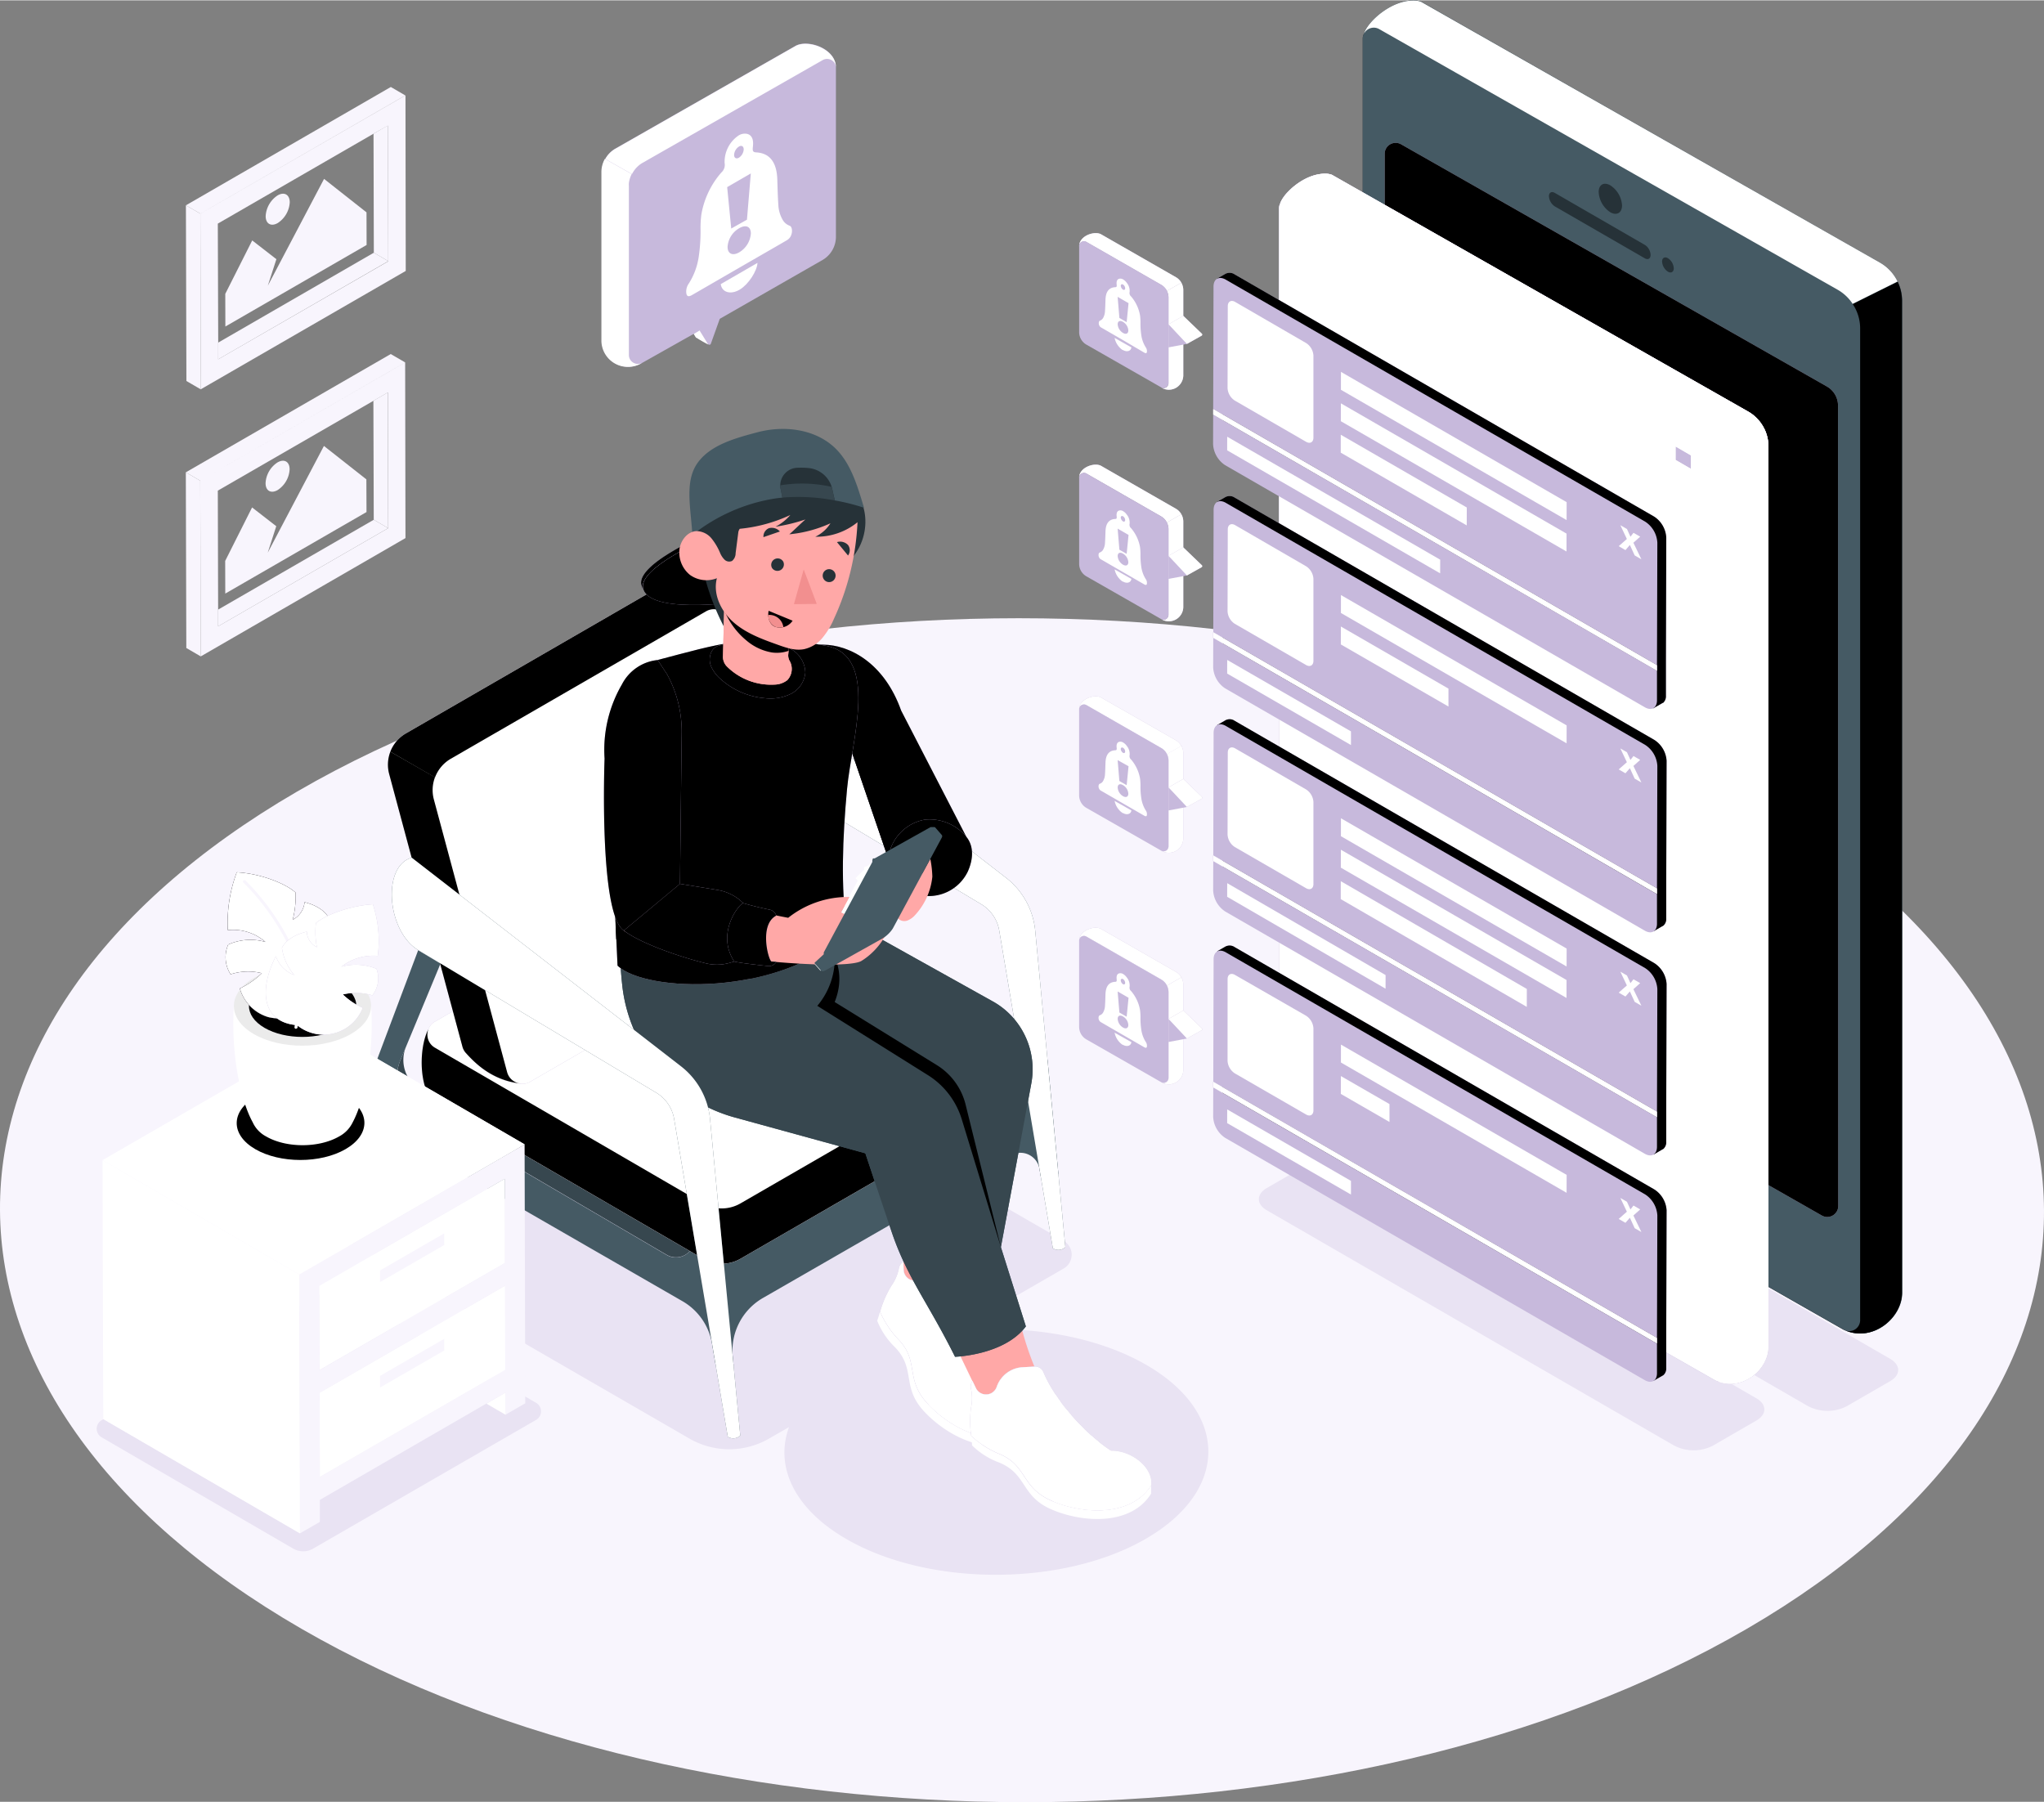 <svg stroke-width=".5" stroke-linejoin="bevel" fill-rule="evenodd" xmlns="http://www.w3.org/2000/svg" version="1.1" overflow="visible" width="300" height="264.5" viewBox="0 0 225 198.3"><rect x="0" y="0" width="225" height="198.3" fill="#808080" stroke="none"/><g id="Document" fill="none" stroke="#000" font-family="Times New Roman" font-size="16" transform="scale(1 -1)"><g id="Spread" transform="translate(0 -198.342)"><g id="Layer 1"><g id="Group" fill-rule="evenodd" stroke-linejoin="miter" stroke="none" stroke-width=".8" stroke-miterlimit="79.8"><path d="M191.797 111.241c-44.079 25.448-115.307 25.448-159.1 0-43.793-25.448-43.562-66.708.492-92.156 44.054-25.447 115.312-25.452 159.105 0 43.794 25.453 43.587 66.708-.497 92.156z" fill="#f8f5fd" marker-start="none" marker-end="none"/><path d="M35.589 66.351l36.8 21.232 44.703-25.796c.266-.155.487-.377.642-.643a1.764 1.764 0 000-1.754 1.767 1.767 0 00-.642-.643l-12.075-6.964c7.437.889 15.464-.335 21.213-3.675 9.084-5.277 9.035-13.835-.104-19.117-9.138-5.283-23.918-5.278-33.001 0-5.756 3.344-7.841 8.002-6.272 12.295l-2.199-1.263a8.758 8.758 0 00-8.759 0L35.589 63.311a1.752 1.752 0 00-.877 1.519 1.755 1.755 0 00.877 1.521zM34.467 27.908l24.543 14.17c.166.096.303.233.399.398a1.094 1.094 0 010 1.088 1.088 1.088 0 01-.399.398L37.369 56.533a1.07 1.07 0 01-1.087 0L11.188 42.049a1.093 1.093 0 01-.544-.942 1.082 1.082 0 01.544-.942l21.086-12.252a2.174 2.174 0 012.193-.005zM208.067 48.802c1.171-.679 1.176-1.776 0-2.459l-4.786-2.76a4.649 4.649 0 00-2.117-.508c-.736 0-1.461.173-2.117.508l-52.509 30.342c-1.176.674-1.181 1.776 0 2.46l4.785 2.763a4.658 4.658 0 004.236 0l52.508-30.346zM193.332 44.464c1.175-.679 1.18-1.776 0-2.459l-4.786-2.765a4.653 4.653 0 00-4.234 0l-44.856 25.911c-1.171.674-1.181 1.775 0 2.459l4.785 2.764a4.654 4.654 0 004.235 0l44.856-25.91z" fill="#e9e3f3" marker-start="none" marker-end="none"/><path d="M41.117 183.66l.034-13.098 1.589-.925-.044 14.937-1.579-.914z" fill="#f8f5fd" marker-start="none" marker-end="none"/><path d="M24.016 160.666l.005-1.835 18.719 10.806-1.588.925-17.136-9.896z" fill="#f8f5fd" marker-start="none" marker-end="none"/><path d="M44.634 187.88l-22.581-13.024.054-19.325 22.556 13.024-.029 19.325zm-20.613-29.049v1.835l-.045 13.098 17.141 9.896 1.579.89.044-14.937-18.719-10.782zM44.609 187.88l-1.588.924-22.556-13.024 1.589-.92 22.555 13.02z" fill="#f8f5fd" marker-start="none" marker-end="none"/><path d="M20.465 175.78l.054-19.339 1.588-.925-.054 19.345-1.588.919zM41.102 154.262l.04-13.097 1.588-.92-.044 14.932-1.584-.915z" fill="#f8f5fd" marker-start="none" marker-end="none"/><path d="M24.006 131.273l.005-1.839 18.719 10.811-1.588.92-17.136-9.892z" fill="#f8f5fd" marker-start="none" marker-end="none"/><path d="M44.599 158.482l-22.556-13.019.055-19.339 22.536 13.024-.035 19.334zm-20.588-29.048v1.839l-.035 13.098 17.136 9.891 1.584.915.044-14.932-18.729-10.811zM44.599 158.487l-1.588.92-22.556-13.019 1.588-.925 22.556 13.024z" fill="#f8f5fd" marker-start="none" marker-end="none"/><path d="M20.455 146.388l.054-19.339 1.589-.925-.055 19.339-1.588.925zM35.672 178.687l4.673-3.684.01-3.59-15.547-8.976-.01 3.595 2.966 5.882 2.66-2.065-.944-2.922 1.367 2.597 4.825 9.163z" fill="#f8f5fd" marker-start="none" marker-end="none"/><path d="M30.562 176.872c.733.423 1.328.084 1.333-.757a2.913 2.913 0 00-1.323-2.287c-.733-.423-1.328-.084-1.328.757a2.917 2.917 0 001.318 2.287zM35.658 149.29l4.672-3.679.015-3.596-15.547-8.976-.01 3.596 2.961 5.887 2.661-2.066-.94-2.921 1.363 2.591 4.825 9.164z" fill="#f8f5fd" marker-start="none" marker-end="none"/><path d="M30.552 147.48c.733.422 1.328.084 1.328-.758a2.898 2.898 0 00-1.318-2.287c-.733-.423-1.328-.083-1.328.757a2.897 2.897 0 001.318 2.288z" fill="#f8f5fd" marker-start="none" marker-end="none"/><path d="M208.869 167.394a4.814 4.814 0 01-1.937 2.076l-50.493 28.723c-.233.09-.479.139-.728.148-2.597.049-5.209-2.395-5.577-3.684a1.148 1.148 0 01-.128-.526V84.966a4.814 4.814 0 01.654-2.426 4.814 4.814 0 011.785-1.768l50.493-28.773c.062-.03.125-.057.191-.079 3.015-1.279 6.222 1.377 6.222 4.161V165.27a4.837 4.837 0 01-.482 2.124z" fill="#263238" marker-start="none" marker-end="none"/><path d="M150.138 194.652c.369 1.289 2.981 3.734 5.577 3.684.25-.008.496-.058.728-.147l50.497-28.719a4.915 4.915 0 002.46-4.195V56.086c0-2.784-3.207-5.44-6.222-4.161-.066.023-.13.048-.192.079l-50.541 28.768a4.819 4.819 0 00-2.435 4.195v109.159c.001.183.044.364.128.526z" fill="#455a64" marker-start="none" marker-end="none"/><path d="M202.327 153.731a2.422 2.422 0 01-1.219 2.1l-46.882 26.668a1.21 1.21 0 01-1.201-.007 1.195 1.195 0 01-.6-1.041V93.387a2.415 2.415 0 011.22-2.095l46.902-26.717a1.204 1.204 0 011.204.009 1.208 1.208 0 01.601 1.044l-.025 88.103z" fill="#c7b9dc" marker-start="none" marker-end="none"/><mask id="TranspMask"><rect x="-10%" y="-10%" width="120%" height="120%" fill="#333" stroke="none"/></mask><g id="Group_1" fill="#000" mask="url(#TranspMask)"><path d="M202.327 153.731a2.422 2.422 0 01-1.219 2.1l-46.882 26.668a1.21 1.21 0 01-1.201-.007 1.195 1.195 0 01-.6-1.041V93.387a2.415 2.415 0 011.22-2.095l46.902-26.717a1.204 1.204 0 011.204.009 1.208 1.208 0 01.601 1.044l-.025 88.103z" marker-start="none" marker-end="none"/></g><mask id="TranspMask_1"><rect x="-10%" y="-10%" width="120%" height="120%" fill="#4c4c4c" stroke="none"/></mask><g id="Group_2" fill="#000" mask="url(#TranspMask_1)"><path d="M209.37 165.275V56.086c0-2.784-3.206-5.44-6.221-4.161a1.205 1.205 0 011.613 1.126V162.24a4.816 4.816 0 01-.816 2.666l4.943 2.459c.316-.652.48-1.366.481-2.09z" marker-start="none" marker-end="none"/></g><mask id="TranspMask_2"><rect x="-10%" y="-10%" width="120%" height="120%" fill="#191919" stroke="none"/></mask><g id="Group_3" fill="#fff" mask="url(#TranspMask_2)"><path d="M155.711 198.321c.25-.008.496-.058.728-.147l50.502-28.704a4.804 4.804 0 001.938-2.076l-4.943-2.459a4.855 4.855 0 01-1.623 1.535l-50.497 28.708a1.197 1.197 0 01-.953.1 1.208 1.208 0 01-.724-.626c.364 1.294 2.975 3.738 5.572 3.669z" marker-start="none" marker-end="none"/></g><path d="M171.155 177.143c-.354.206-.65.049-.65-.359a1.433 1.433 0 01.645-1.122l9.906-5.715c.354-.207.639-.034.639.374a1.383 1.383 0 01-.635 1.102l-9.905 5.72zM183.603 169.957c-.354.202-.644.039-.644-.369a1.433 1.433 0 01.639-1.112c.354-.206.649-.034.649.369a1.426 1.426 0 01-.644 1.112zM177.264 177.974c-.709.408-1.284.083-1.284-.728a2.835 2.835 0 011.273-2.228c.709-.408 1.294-.074 1.299.743a2.833 2.833 0 01-1.288 2.213zM177.258 75.164c-1.44.832-2.606.172-2.611-1.475a5.753 5.753 0 01.755-2.575 5.758 5.758 0 011.837-1.955c1.446-.831 2.641-.152 2.646 1.51a5.758 5.758 0 01-2.627 4.495z" fill="#263238" marker-start="none" marker-end="none"/><path d="M194.645 149.757a4.453 4.453 0 01-.752 1.977c-.371.546-.86 1-1.431 1.328l-45.83 26.068-.07.029a1.501 1.501 0 01-.186.05 2.673 2.673 0 01-.408.049 4.808 4.808 0 01-2.15-.492 7.342 7.342 0 01-1.785-1.239l-.281-.281a3.594 3.594 0 01-.845-1.303 1.078 1.078 0 01-.084-.226.822.822 0 01-.034-.251V76.345a4.397 4.397 0 012.212-3.807l45.831-26.116c.057-.028.116-.05.176-.07 2.735-1.16 5.647 1.25 5.647 3.778v99.12a4.29 4.29 0 01-.01.507z" fill="#c7b9dc" marker-start="none" marker-end="none"/><path d="M140.896 175.918c.335 1.166 2.705 3.389 5.061 3.34.227-.005.452-.049.665-.128l45.829-26.068a4.422 4.422 0 001.761-1.888 4.352 4.352 0 00.453-1.924V50.125c0-2.528-2.912-4.918-5.647-3.777-.06.019-.12.041-.177.069l-45.84 26.131a4.396 4.396 0 00-2.212 3.807v99.086a1.09 1.09 0 00.107.477z" fill="#c7b9dc" marker-start="none" marker-end="none"/><mask id="TranspMask_3"><rect x="-10%" y="-10%" width="120%" height="120%" fill="#333" stroke="none"/></mask><g id="Group_4" fill="#fff" mask="url(#TranspMask_3)"><path d="M194.645 149.25V50.125c0-2.528-2.912-4.919-5.646-3.777a1.08 1.08 0 011.353.514c.082.157.124.332.122.509v99.14a4.376 4.376 0 01-.738 2.42l4.486 2.243a4.353 4.353 0 00.423-1.924z" marker-start="none" marker-end="none"/></g><mask id="TranspMask_4"><rect x="-10%" y="-10%" width="120%" height="120%" fill="#666" stroke="none"/></mask><g id="Group_5" fill="#fff" mask="url(#TranspMask_4)"><path d="M145.953 179.263c.227-.006.451-.049.664-.128l45.829-26.068a4.422 4.422 0 001.761-1.888l-4.48-2.249a4.344 4.344 0 01-1.476 1.393l-45.83 26.067a1.08 1.08 0 01-.867.087 1.075 1.075 0 01-.653-.579c.325 1.191 2.696 3.414 5.052 3.365z" marker-start="none" marker-end="none"/></g><mask id="TranspMask_5"><rect x="-10%" y="-10%" width="120%" height="120%" fill="#4c4c4c" stroke="none"/></mask><g id="Group_6" fill="#fff" mask="url(#TranspMask_5)"><path d="M140.896 175.918c.335 1.166 2.705 3.389 5.061 3.34.227-.005.452-.049.665-.128l45.829-26.068a4.422 4.422 0 001.761-1.888 4.352 4.352 0 00.453-1.924V50.125c0-2.528-2.912-4.918-5.647-3.777-.06.019-.12.041-.177.069l-45.84 26.131a4.396 4.396 0 00-2.212 3.807v99.086a1.09 1.09 0 00.107.477z" marker-start="none" marker-end="none"/></g><path d="M145.402 170.055l.511-.3.01 2.209-.516.295-.005-2.204zM144.522 170.562l.511-.295.005 1.785-.511.295-.005-1.785zM143.636 171.073l.512-.295.004 1.323-.511.296-.005-1.324zM142.756 171.58l.512-.295v.895l-.512.295v-.895zM147.31 168.949l3.143-1.815.005 1.854-3.143 1.815-.005-1.854zM152.017 166.234l1.569-.905.005 1.849-1.569.905-.005-1.849zM184.444 147.745l.005 1.491 1.687-.974-1.687.974-.005-1.491z" fill="#fff" marker-start="none" marker-end="none"/><path d="M184.444 147.745l1.687-.974.005 1.491-1.687.974-.005-1.491z" fill="#c7b9dc" marker-start="none" marker-end="none"/><path d="M187.327 147.352v.58l-3.187 1.84v-2.203l3.187-1.84v.58l.407-.236v1.043l-.407.236zm-1.196-.581l-1.687.984v1.475l1.687-.983v-1.476zM179.575 150.357l3.142-1.81.006 1.85-3.143 1.814-.005-1.854zM164.579 159.127l3.142-1.815.005 1.849-3.142 1.815-.005-1.849z" fill="#fff" marker-start="none" marker-end="none"/><path d="M182.093 141.509l-46.179 26.662a.97.97 0 01-.919.109h-.025l-.983-.561.605-.6-.035-13.186v-3.866a2.955 2.955 0 011.333-2.312l44.379-25.669 1.706-1.682.955.546a.58.58 0 01.098.059h.044a.98.98 0 01.31.791v3.867l.039 13.491a2.946 2.946 0 01-1.328 2.351z" fill="#c7b9dc" marker-start="none" marker-end="none"/><mask id="TranspMask_6"><rect x="-10%" y="-10%" width="120%" height="120%" fill="#333" stroke="none"/></mask><g id="Group_7" fill="#000" mask="url(#TranspMask_6)"><path d="M182.093 141.509l-46.179 26.662a.97.97 0 01-.919.109h-.025l-.983-.561.605-.6-.035-13.186v-3.866a2.955 2.955 0 011.333-2.312l44.379-25.669 1.706-1.682.955.546a.58.58 0 01.098.059h.044a.98.98 0 01.31.791v3.867l.039 13.491a2.946 2.946 0 01-1.328 2.351z" marker-start="none" marker-end="none"/></g><path d="M181.105 140.953a2.953 2.953 0 001.333-2.311l-.04-13.487-48.854 28.202v-.615l48.854-28.197v-3.251c0-.851-.605-1.195-1.342-.767l-46.189 26.643a2.95 2.95 0 00-1.333 2.306l.049 17.358c0 .846.6 1.19 1.342.767l46.18-26.648z" fill="#c7b9dc" marker-start="none" marker-end="none"/><path d="M182.398 125.155v-.615l-48.854 28.202v.615l48.854-28.202z" fill="#c7b9dc" marker-start="none" marker-end="none"/><mask id="TranspMask_8"><rect x="-10%" y="-10%" width="120%" height="120%" fill="#333" stroke="none"/></mask><g id="Group_8" fill="#fff" mask="url(#TranspMask_8)"><mask id="TranspMask_7"><rect x="-10%" y="-10%" width="120%" height="120%" fill="#333" stroke="none"/></mask><g id="Group_9" mask="url(#TranspMask_7)"><path d="M182.398 125.155v-.615l-48.854 28.202v.615l48.854-28.202z" marker-start="none" marker-end="none"/></g></g><mask id="TranspMask_10"><rect x="-10%" y="-10%" width="120%" height="120%" fill="#999" stroke="none"/></mask><g id="Group_10" fill="#fff" mask="url(#TranspMask_10)"><mask id="TranspMask_9"><rect x="-10%" y="-10%" width="120%" height="120%" fill="#999" stroke="none"/></mask><g id="Group_11" mask="url(#TranspMask_9)"><path d="M158.534 136.772l-.005-1.505-23.446 13.541.005 1.499 23.446-13.535z" marker-start="none" marker-end="none"/></g></g><path d="M143.784 160.612a1.755 1.755 0 00.796-1.387v-9.021c0-.491-.358-.713-.806-.457l-7.845 4.535a1.752 1.752 0 00-.802 1.382l.025 9.02c0 .492.364.718.806.463l7.826-4.535z" fill="#fff" marker-start="none" marker-end="none"/><mask id="TranspMask_12"><rect x="-10%" y="-10%" width="120%" height="120%" fill="#999" stroke="none"/></mask><g id="Group_12" fill="#fff" mask="url(#TranspMask_12)"><mask id="TranspMask_11"><rect x="-10%" y="-10%" width="120%" height="120%" fill="#999" stroke="none"/></mask><g id="Group_13" mask="url(#TranspMask_11)"><path d="M172.454 143.103l-.006-1.973-24.842 14.342.004 1.972 24.844-14.341z" marker-start="none" marker-end="none"/></g></g><mask id="TranspMask_14"><rect x="-10%" y="-10%" width="120%" height="120%" fill="#999" stroke="none"/></mask><g id="Group_14" fill="#fff" mask="url(#TranspMask_14)"><mask id="TranspMask_13"><rect x="-10%" y="-10%" width="120%" height="120%" fill="#999" stroke="none"/></mask><g id="Group_15" mask="url(#TranspMask_13)"><path d="M161.461 142.517l-.006-1.972-13.869 8.007.004 1.973 13.871-8.008z" marker-start="none" marker-end="none"/></g></g><mask id="TranspMask_16"><rect x="-10%" y="-10%" width="120%" height="120%" fill="#999" stroke="none"/></mask><g id="Group_16" fill="#fff" mask="url(#TranspMask_16)"><mask id="TranspMask_15"><rect x="-10%" y="-10%" width="120%" height="120%" fill="#999" stroke="none"/></mask><g id="Group_17" mask="url(#TranspMask_15)"><path d="M172.443 139.64l-.005-1.968-24.842 14.343.005 1.967 24.842-14.342z" marker-start="none" marker-end="none"/></g></g><mask id="TranspMask_18"><rect x="-10%" y="-10%" width="120%" height="120%" fill="gray" stroke="none"/></mask><g id="Group_18" fill="#fff" mask="url(#TranspMask_18)"><mask id="TranspMask_17"><rect x="-10%" y="-10%" width="120%" height="120%" fill="gray" stroke="none"/></mask><g id="Group_19" mask="url(#TranspMask_17)"><path d="M180.549 139.305l-.747-.668.88-1.825-.738.428-.531 1.151-.487-.566-.743.433.9.791-.718 1.516.728-.418.384-.847.334.428.738-.423z" marker-start="none" marker-end="none"/></g></g><path d="M182.093 116.941l-46.179 26.663a.973.973 0 01-.446.166.978.978 0 01-.473-.062h-.025l-.983-.561.605-.6-.035-13.186v-3.866a2.948 2.948 0 011.333-2.307l44.413-25.645 1.707-1.682.954.551a.476.476 0 01.099.054l.044.025a.975.975 0 01.309.791v3.872l.04 13.486a2.946 2.946 0 01-1.363 2.301z" fill="#c7b9dc" marker-start="none" marker-end="none"/><mask id="TranspMask_19"><rect x="-10%" y="-10%" width="120%" height="120%" fill="#333" stroke="none"/></mask><g id="Group_20" fill="#000" mask="url(#TranspMask_19)"><path d="M182.093 116.941l-46.179 26.663a.973.973 0 01-.446.166.978.978 0 01-.473-.062h-.025l-.983-.561.605-.6-.035-13.186v-3.866a2.948 2.948 0 011.333-2.307l44.413-25.645 1.707-1.682.954.551a.476.476 0 01.099.054l.044.025a.975.975 0 01.309.791v3.872l.04 13.486a2.946 2.946 0 01-1.363 2.301z" marker-start="none" marker-end="none"/></g><path d="M181.105 116.38a2.948 2.948 0 001.333-2.311l-.04-13.486-48.854 28.202v-.61l48.854-28.221v-3.252c0-.851-.605-1.195-1.342-.767l-46.18 26.662a2.944 2.944 0 00-1.332 2.307l.049 17.357c0 .851.6 1.196 1.343.768l46.169-26.649z" fill="#c7b9dc" marker-start="none" marker-end="none"/><path d="M182.398 100.583v-.615l-48.854 28.207v.61l48.854-28.202z" fill="#c7b9dc" marker-start="none" marker-end="none"/><mask id="TranspMask_21"><rect x="-10%" y="-10%" width="120%" height="120%" fill="#333" stroke="none"/></mask><g id="Group_21" fill="#fff" mask="url(#TranspMask_21)"><mask id="TranspMask_20"><rect x="-10%" y="-10%" width="120%" height="120%" fill="#333" stroke="none"/></mask><g id="Group_22" mask="url(#TranspMask_20)"><path d="M182.398 100.583v-.615l-48.854 28.207v.61l48.854-28.202z" marker-start="none" marker-end="none"/></g></g><path d="M143.784 136.039a1.76 1.76 0 00.796-1.386v-9.016c0-.492-.358-.713-.806-.462l-7.845 4.535a1.753 1.753 0 00-.802 1.387l.025 9.015c0 .491.364.718.806.462l7.826-4.535z" fill="#fff" marker-start="none" marker-end="none"/><mask id="TranspMask_23"><rect x="-10%" y="-10%" width="120%" height="120%" fill="#999" stroke="none"/></mask><g id="Group_23" fill="#fff" mask="url(#TranspMask_23)"><mask id="TranspMask_22"><rect x="-10%" y="-10%" width="120%" height="120%" fill="#999" stroke="none"/></mask><g id="Group_24" mask="url(#TranspMask_22)"><path d="M172.454 118.53l-.006-1.973-24.842 14.347.004 1.973 24.844-14.347z" marker-start="none" marker-end="none"/></g></g><mask id="TranspMask_25"><rect x="-10%" y="-10%" width="120%" height="120%" fill="gray" stroke="none"/></mask><g id="Group_25" fill="#fff" mask="url(#TranspMask_25)"><mask id="TranspMask_24"><rect x="-10%" y="-10%" width="120%" height="120%" fill="gray" stroke="none"/></mask><g id="Group_26" mask="url(#TranspMask_24)"><path d="M180.549 114.733l-.747-.669.88-1.82-.738.423-.531 1.152-.487-.561-.743.427.9.792-.718 1.515.728-.418.384-.846.334.428.738-.423z" marker-start="none" marker-end="none"/></g></g><mask id="TranspMask_26"><rect x="-10%" y="-10%" width="120%" height="120%" fill="#999" stroke="none"/></mask><g id="Group_27" fill="#fff" mask="url(#TranspMask_26)"><path d="M135.088 125.735l-.005-1.5 13.629-7.869v1.505l-13.624 7.864z" marker-start="none" marker-end="none"/></g><mask id="TranspMask_27"><rect x="-10%" y="-10%" width="120%" height="120%" fill="#999" stroke="none"/></mask><g id="Group_28" fill="#fff" mask="url(#TranspMask_27)"><path d="M147.601 129.415l-.005-1.973 11.848-6.836v1.972l-11.843 6.837z" marker-start="none" marker-end="none"/></g><path d="M182.093 67.458L135.914 94.12a.98.98 0 01-.919.108h-.025l-.983-.561.605-.6-.035-13.186v-3.866a2.947 2.947 0 011.333-2.311l44.413-25.64 1.707-1.682.954.545.099.055.044.029a.987.987 0 01.309.792V51.669l.04 13.491a2.948 2.948 0 01-1.363 2.298z" fill="#c7b9dc" marker-start="none" marker-end="none"/><mask id="TranspMask_28"><rect x="-10%" y="-10%" width="120%" height="120%" fill="#333" stroke="none"/></mask><g id="Group_29" fill="#000" mask="url(#TranspMask_28)"><path d="M182.093 67.458L135.914 94.12a.98.98 0 01-.919.108h-.025l-.983-.561.605-.6-.035-13.186v-3.866a2.947 2.947 0 011.333-2.311l44.413-25.64 1.707-1.682.954.545.099.055.044.029a.987.987 0 01.309.792V51.669l.04 13.491a2.948 2.948 0 01-1.363 2.298z" marker-start="none" marker-end="none"/></g><path d="M181.105 66.897a2.96 2.96 0 001.333-2.307l-.04-13.491-48.854 28.197v-.615l48.854-28.202v-3.256c0-.846-.605-1.19-1.342-.768l-46.18 26.664a2.944 2.944 0 00-1.332 2.311l.049 17.353c0 .85.6 1.194 1.343.766l46.169-26.652z" fill="#c7b9dc" marker-start="none" marker-end="none"/><path d="M182.398 51.099v-.611l-48.854 28.203v.615l48.854-28.207z" fill="#c7b9dc" marker-start="none" marker-end="none"/><mask id="TranspMask_30"><rect x="-10%" y="-10%" width="120%" height="120%" fill="#333" stroke="none"/></mask><g id="Group_30" fill="#fff" mask="url(#TranspMask_30)"><mask id="TranspMask_29"><rect x="-10%" y="-10%" width="120%" height="120%" fill="#333" stroke="none"/></mask><g id="Group_31" mask="url(#TranspMask_29)"><path d="M182.398 51.099v-.611l-48.854 28.203v.615l48.854-28.207z" marker-start="none" marker-end="none"/></g></g><path d="M143.784 86.561a1.767 1.767 0 00.796-1.388v-9.02c0-.492-.358-.713-.806-.457l-7.845 4.529a1.763 1.763 0 00-.802 1.387l.005 8.996c0 .492.365.714.807.458l7.845-4.505z" fill="#fff" marker-start="none" marker-end="none"/><mask id="TranspMask_32"><rect x="-10%" y="-10%" width="120%" height="120%" fill="#999" stroke="none"/></mask><g id="Group_32" fill="#fff" mask="url(#TranspMask_32)"><mask id="TranspMask_31"><rect x="-10%" y="-10%" width="120%" height="120%" fill="#999" stroke="none"/></mask><g id="Group_33" mask="url(#TranspMask_31)"><path d="M172.454 69.051l-.006-1.972-24.842 14.342.004 1.972 24.844-14.342z" marker-start="none" marker-end="none"/></g></g><mask id="TranspMask_34"><rect x="-10%" y="-10%" width="120%" height="120%" fill="gray" stroke="none"/></mask><g id="Group_34" fill="#fff" mask="url(#TranspMask_34)"><mask id="TranspMask_33"><rect x="-10%" y="-10%" width="120%" height="120%" fill="gray" stroke="none"/></mask><g id="Group_35" mask="url(#TranspMask_33)"><path d="M180.549 65.249l-.747-.669.88-1.82-.738.423-.531 1.151-.487-.56-.743.427.9.797-.718 1.515.728-.423.384-.846.334.433.738-.428z" marker-start="none" marker-end="none"/></g></g><mask id="TranspMask_35"><rect x="-10%" y="-10%" width="120%" height="120%" fill="#999" stroke="none"/></mask><g id="Group_36" fill="#fff" mask="url(#TranspMask_35)"><path d="M135.088 76.257l-.005-1.506 13.629-7.865v1.505l-13.624 7.866z" marker-start="none" marker-end="none"/></g><mask id="TranspMask_36"><rect x="-10%" y="-10%" width="120%" height="120%" fill="#999" stroke="none"/></mask><g id="Group_37" fill="#fff" mask="url(#TranspMask_36)"><path d="M147.601 79.93l-.005-1.967 5.356-3.089v1.972l-5.351 3.084z" marker-start="none" marker-end="none"/></g><path d="M182.093 92.369l-46.179 26.663a.938.938 0 01-.446.17.944.944 0 01-.473-.067h-.025l-.983-.566.605-.595-.035-13.191v-3.866a2.948 2.948 0 011.333-2.307l44.413-25.644 1.707-1.682.954.551.099.054.044.024a.987.987 0 01.309.797V76.576l.04 13.486a2.936 2.936 0 01-.405 1.317c-.236.401-.564.74-.958.99z" fill="#c7b9dc" marker-start="none" marker-end="none"/><mask id="TranspMask_37"><rect x="-10%" y="-10%" width="120%" height="120%" fill="#333" stroke="none"/></mask><g id="Group_38" fill="#000" mask="url(#TranspMask_37)"><path d="M182.093 92.369l-46.179 26.663a.938.938 0 01-.446.17.944.944 0 01-.473-.067h-.025l-.983-.566.605-.595-.035-13.191v-3.866a2.948 2.948 0 011.333-2.307l44.413-25.644 1.707-1.682.954.551.099.054.044.024a.987.987 0 01.309.797V76.576l.04 13.486a2.936 2.936 0 01-.405 1.317c-.236.401-.564.74-.958.99z" marker-start="none" marker-end="none"/></g><path d="M181.105 91.808a2.957 2.957 0 001.333-2.307l-.04-13.491-48.854 28.208v-.615l48.854-28.208v-3.25c0-.851-.605-1.191-1.342-.768l-46.18 26.663a2.948 2.948 0 00-1.332 2.307l.049 17.357c0 .851.6 1.195 1.343.767l46.169-26.663z" fill="#c7b9dc" marker-start="none" marker-end="none"/><path d="M182.398 76.01v-.614l-48.854 28.207v.615l48.854-28.208z" fill="#c7b9dc" marker-start="none" marker-end="none"/><mask id="TranspMask_39"><rect x="-10%" y="-10%" width="120%" height="120%" fill="#333" stroke="none"/></mask><g id="Group_39" fill="#fff" mask="url(#TranspMask_39)"><mask id="TranspMask_38"><rect x="-10%" y="-10%" width="120%" height="120%" fill="#333" stroke="none"/></mask><g id="Group_40" mask="url(#TranspMask_38)"><path d="M182.398 76.01v-.614l-48.854 28.207v.615l48.854-28.208z" marker-start="none" marker-end="none"/></g></g><mask id="TranspMask_41"><rect x="-10%" y="-10%" width="120%" height="120%" fill="#999" stroke="none"/></mask><g id="Group_41" fill="#fff" mask="url(#TranspMask_41)"><mask id="TranspMask_40"><rect x="-10%" y="-10%" width="120%" height="120%" fill="#999" stroke="none"/></mask><g id="Group_42" mask="url(#TranspMask_40)"><path d="M152.524 91.046l-.005-1.5-17.436 10.117.005 1.5 17.436-10.117z" marker-start="none" marker-end="none"/></g></g><path d="M143.784 111.472a1.764 1.764 0 00.796-1.387v-9.021c0-.491-.358-.712-.806-.457l-7.845 4.53a1.755 1.755 0 00-.802 1.387l.025 9.016c0 .491.364.717.806.462l7.826-4.53z" fill="#fff" marker-start="none" marker-end="none"/><mask id="TranspMask_43"><rect x="-10%" y="-10%" width="120%" height="120%" fill="#999" stroke="none"/></mask><g id="Group_43" fill="#fff" mask="url(#TranspMask_43)"><mask id="TranspMask_42"><rect x="-10%" y="-10%" width="120%" height="120%" fill="#999" stroke="none"/></mask><g id="Group_44" mask="url(#TranspMask_42)"><path d="M172.454 93.963l-.006-1.973-24.842 14.342.004 1.973 24.844-14.342z" marker-start="none" marker-end="none"/></g></g><mask id="TranspMask_45"><rect x="-10%" y="-10%" width="120%" height="120%" fill="#999" stroke="none"/></mask><g id="Group_45" fill="#fff" mask="url(#TranspMask_45)"><mask id="TranspMask_44"><rect x="-10%" y="-10%" width="120%" height="120%" fill="#999" stroke="none"/></mask><g id="Group_46" mask="url(#TranspMask_44)"><path d="M168.071 89.516l-.005-1.972-20.48 11.863.004 1.973 20.481-11.864z" marker-start="none" marker-end="none"/></g></g><mask id="TranspMask_47"><rect x="-10%" y="-10%" width="120%" height="120%" fill="#999" stroke="none"/></mask><g id="Group_47" fill="#fff" mask="url(#TranspMask_47)"><mask id="TranspMask_46"><rect x="-10%" y="-10%" width="120%" height="120%" fill="#999" stroke="none"/></mask><g id="Group_48" mask="url(#TranspMask_46)"><path d="M172.443 90.5l-.005-1.973-24.842 14.343.005 1.973L172.443 90.5z" marker-start="none" marker-end="none"/></g></g><mask id="TranspMask_49"><rect x="-10%" y="-10%" width="120%" height="120%" fill="gray" stroke="none"/></mask><g id="Group_49" fill="#fff" mask="url(#TranspMask_49)"><mask id="TranspMask_48"><rect x="-10%" y="-10%" width="120%" height="120%" fill="gray" stroke="none"/></mask><g id="Group_50" mask="url(#TranspMask_48)"><path d="M180.549 90.16l-.747-.668.88-1.821-.738.424-.531 1.151-.487-.561-.743.428.9.791-.718 1.516.728-.418.384-.847.334.428.738-.423z" marker-start="none" marker-end="none"/></g></g><path d="M129.448 167.862l-8.234 4.721c-.717.413-2.424-.147-2.424-1.308a.536.536 0 00.801.467l8.229-4.721a1.57 1.57 0 00.625-.669l1.598.91a1.608 1.608 0 01-.595.6z" fill="#c7b9dc" marker-start="none" marker-end="none"/><path d="M128.443 166.352c.117-.222.18-.468.183-.718v-9.449a.533.533 0 00-.074-.266.529.529 0 00-.461-.266.53.53 0 00-.267.07 1.585 1.585 0 011.592-.053 1.601 1.601 0 01.838 1.356v9.444a1.633 1.633 0 01-.212.787l-1.599-.905z" fill="#c7b9dc" marker-start="none" marker-end="none"/><mask id="TranspMask_50"><rect x="-10%" y="-10%" width="120%" height="120%" fill="#666" stroke="none"/></mask><g id="Group_51" fill="#fff" mask="url(#TranspMask_50)"><path d="M129.448 167.862l-8.234 4.721c-.717.413-2.424-.147-2.424-1.308a.536.536 0 00.801.467l8.229-4.721a1.57 1.57 0 00.625-.669l1.598.91a1.608 1.608 0 01-.595.6z" marker-start="none" marker-end="none"/></g><mask id="TranspMask_51"><rect x="-10%" y="-10%" width="120%" height="120%" fill="#333" stroke="none"/></mask><g id="Group_52" fill="#fff" mask="url(#TranspMask_51)"><path d="M128.443 166.352c.117-.222.18-.468.183-.718v-9.449a.533.533 0 00-.074-.266.529.529 0 00-.461-.266.53.53 0 00-.267.07 1.585 1.585 0 011.592-.053 1.601 1.601 0 01.838 1.356v9.444a1.633 1.633 0 01-.212.787l-1.599-.905z" marker-start="none" marker-end="none"/></g><path d="M119.59 171.762l8.229-4.722a1.6 1.6 0 00.807-1.392V156.2a.53.53 0 00-.074-.266.529.529 0 00-.461-.267.53.53 0 00-.267.071l-8.229 4.702a1.6 1.6 0 00-.806 1.392v9.438a.533.533 0 00.527.563.539.539 0 00.274-.071zM130.608 160.513l-1.968-.368v2.537l2.046-1.937a.15.15 0 00.035-.066.137.137 0 00-.046-.135.138.138 0 00-.067-.031z" fill="#c7b9dc" marker-start="none" marker-end="none"/><path d="M128.63 162.682l1.624.93 2.045-1.967a.136.136 0 00.016-.174.132.132 0 00-.045-.043l-1.618-.905-2.022 2.159z" fill="#c7b9dc" marker-start="none" marker-end="none"/><mask id="TranspMask_52"><rect x="-10%" y="-10%" width="120%" height="120%" fill="#333" stroke="none"/></mask><g id="Group_53" fill="#fff" mask="url(#TranspMask_52)"><path d="M128.63 162.682l1.624.93 2.045-1.967a.136.136 0 00.016-.174.132.132 0 00-.045-.043l-1.618-.905-2.022 2.159z" marker-start="none" marker-end="none"/></g><path d="M122.693 161.187a2.153 2.153 0 01.871-1.333h.04c.447-.26.885-.132.939.286l-1.85 1.047z" fill="#fff" marker-start="none" marker-end="none"/><path d="M121.4 163.332c.146.243.227.519.236.802.03.413.04.84.054 1.263.03.871.379 1.328 1.058 1.368.163 0 .196.064.172.29-.044.379.064.605.32.649.136.02.276-.01.393-.083.158-.095.294-.222.399-.374a1.39 1.39 0 00.314-1.013.487.487 0 01.168-.492 4.38 4.38 0 00.983-2.105c.032-.258.046-.518.045-.777a8.63 8.63 0 01.088-1.363c.067-.48.234-.941.492-1.352a.692.692 0 00.132-.423c0-.222-.088-.276-.289-.163l-2.351 1.382-1.914 1.107-.245.143-.251.142a.492.492 0 00-.212.251c-.079.192-.044.433.074.492a.689.689 0 01.334.256zm1.82.049l.801-.462.207 2.09-1.2.693.192-2.321zm.398-1.648c.345-.201.586-.064.586.276a1.18 1.18 0 01-.586.939c-.344.197-.585.079-.585-.266a1.2 1.2 0 01.585-.949zm0 5.327c-.132.079-.246 0-.246-.143a.56.56 0 01.246-.418.152.152 0 01.081-.03.139.139 0 01.083.02.139.139 0 01.059.063.147.147 0 01.014.085.494.494 0 01-.241.423" fill="#fff"/><path d="M129.447 142.375l-8.234 4.721c-.718.413-2.425-.148-2.425-1.304a.54.54 0 00.535.534.53.53 0 00.267-.071l8.229-4.722c.271-.157.489-.391.624-.674l1.599.911c-.141.251-.346.46-.595.605z" fill="#c7b9dc" marker-start="none" marker-end="none"/><path d="M128.443 140.859c.117-.221.18-.467.183-.717v-9.448a.531.531 0 00-.074-.267.529.529 0 00-.461-.267.53.53 0 00-.267.071 1.58 1.58 0 011.595-.051 1.593 1.593 0 01.835 1.359v9.443a1.626 1.626 0 01-.212.788l-1.599-.911z" fill="#c7b9dc" marker-start="none" marker-end="none"/><mask id="TranspMask_53"><rect x="-10%" y="-10%" width="120%" height="120%" fill="#666" stroke="none"/></mask><g id="Group_54" fill="#fff" mask="url(#TranspMask_53)"><path d="M129.447 142.375l-8.234 4.721c-.718.413-2.425-.148-2.425-1.304a.54.54 0 00.535.534.53.53 0 00.267-.071l8.229-4.722c.271-.157.489-.391.624-.674l1.599.911c-.141.251-.346.46-.595.605z" marker-start="none" marker-end="none"/></g><mask id="TranspMask_54"><rect x="-10%" y="-10%" width="120%" height="120%" fill="#333" stroke="none"/></mask><g id="Group_55" fill="#fff" mask="url(#TranspMask_54)"><path d="M128.443 140.859c.117-.221.18-.467.183-.717v-9.448a.531.531 0 00-.074-.267.529.529 0 00-.461-.267.53.53 0 00-.267.071 1.58 1.58 0 011.595-.051 1.593 1.593 0 01.835 1.359v9.443a1.626 1.626 0 01-.212.788l-1.599-.911z" marker-start="none" marker-end="none"/></g><path d="M119.59 146.255l8.229-4.722a1.6 1.6 0 00.807-1.391v-9.448a.531.531 0 00-.074-.267.529.529 0 00-.461-.267.53.53 0 00-.267.071l-8.229 4.702a1.593 1.593 0 00-.806 1.397v9.462a.53.53 0 00.268.462.541.541 0 00.533.001zM130.608 135.027l-1.968-.37v2.538l2.046-1.937a.15.15 0 00.035-.066.137.137 0 00-.113-.165z" fill="#c7b9dc" marker-start="none" marker-end="none"/><path d="M128.63 137.195l1.624.93 2.045-1.967a.135.135 0 00.039-.116.134.134 0 00-.023-.058.132.132 0 00-.045-.043l-1.618-.905-2.022 2.159z" fill="#c7b9dc" marker-start="none" marker-end="none"/><mask id="TranspMask_55"><rect x="-10%" y="-10%" width="120%" height="120%" fill="#333" stroke="none"/></mask><g id="Group_56" fill="#fff" mask="url(#TranspMask_55)"><path d="M128.63 137.195l1.624.93 2.045-1.967a.135.135 0 00.039-.116.134.134 0 00-.023-.058.132.132 0 00-.045-.043l-1.618-.905-2.022 2.159z" marker-start="none" marker-end="none"/></g><path d="M122.693 135.705c.108-.542.419-1.02.871-1.338h.04c.447-.261.885-.128.939.286l-1.85 1.052z" fill="#fff" marker-start="none" marker-end="none"/><path d="M121.4 137.825c.146.241.228.515.236.796.03.414.04.842.054 1.265.03.875.379 1.328 1.058 1.367.163 0 .196.064.172.29-.044.379.064.605.32.649a.55.55 0 00.393-.083c.158-.095.294-.222.399-.374a1.39 1.39 0 00.314-1.013.487.487 0 01.168-.492 4.384 4.384 0 00.983-2.105c.032-.258.046-.518.045-.777a8.617 8.617 0 01.088-1.362c.067-.481.234-.942.492-1.353a.692.692 0 00.132-.423c0-.222-.088-.276-.289-.162l-2.376 1.372-1.913 1.106-.246.143-.251.143a.488.488 0 00-.212.251c-.079.191-.044.432.074.491a.675.675 0 01.359.271zm1.82.044l.801-.457.207 2.085-1.2.694.192-2.322zm.398-1.648c.345-.196.586-.063.586.276a1.18 1.18 0 01-.586.94c-.344.201-.585.078-.585-.267a1.2 1.2 0 01.585-.949zm0 5.327c-.132.079-.246 0-.246-.138a.563.563 0 01.246-.423.152.152 0 01.081-.03.15.15 0 01.156.168.491.491 0 01-.241.423" fill="#fff"/><path d="M129.447 116.887l-8.234 4.707c-.718.413-2.425-.148-2.425-1.303a.54.54 0 00.535.533.53.53 0 00.267-.071l8.229-4.722c.271-.156.489-.391.624-.674l1.599.911a1.601 1.601 0 01-.595.619z" fill="#c7b9dc" marker-start="none" marker-end="none"/><path d="M128.443 115.373c.117-.222.18-.469.183-.719v-9.443a.545.545 0 00-.267-.465.532.532 0 00-.535-.002 1.59 1.59 0 012.43 1.308v9.444a1.615 1.615 0 01-.212.786l-1.599-.909z" fill="#c7b9dc" marker-start="none" marker-end="none"/><mask id="TranspMask_56"><rect x="-10%" y="-10%" width="120%" height="120%" fill="#666" stroke="none"/></mask><g id="Group_57" fill="#fff" mask="url(#TranspMask_56)"><path d="M129.447 116.887l-8.234 4.707c-.718.413-2.425-.148-2.425-1.303a.54.54 0 00.535.533.53.53 0 00.267-.071l8.229-4.722c.271-.156.489-.391.624-.674l1.599.911a1.601 1.601 0 01-.595.619z" marker-start="none" marker-end="none"/></g><mask id="TranspMask_57"><rect x="-10%" y="-10%" width="120%" height="120%" fill="#333" stroke="none"/></mask><g id="Group_58" fill="#fff" mask="url(#TranspMask_57)"><path d="M128.443 115.373c.117-.222.18-.469.183-.719v-9.443a.545.545 0 00-.267-.465.532.532 0 00-.535-.002 1.59 1.59 0 012.43 1.308v9.444a1.615 1.615 0 01-.212.786l-1.599-.909z" marker-start="none" marker-end="none"/></g><path d="M119.59 120.768l8.229-4.722a1.6 1.6 0 00.807-1.392v-9.443a.545.545 0 00-.267-.465.532.532 0 00-.535-.002l-8.229 4.702a1.6 1.6 0 00-.591.59 1.586 1.586 0 00-.216.806v9.464a.542.542 0 00.269.461.54.54 0 00.533.001zM130.608 109.539l-1.968-.369v2.538l2.046-1.933a.127.127 0 00.038-.066.13.13 0 00-.002-.076.15.15 0 00-.044-.064.145.145 0 00-.07-.03z" fill="#c7b9dc" marker-start="none" marker-end="none"/><path d="M128.63 111.708l1.624.93 2.045-1.968a.122.122 0 00.033-.053.13.13 0 00.006-.062.143.143 0 00-.068-.101l-1.618-.905-2.022 2.159z" fill="#c7b9dc" marker-start="none" marker-end="none"/><mask id="TranspMask_58"><rect x="-10%" y="-10%" width="120%" height="120%" fill="#333" stroke="none"/></mask><g id="Group_59" fill="#fff" mask="url(#TranspMask_58)"><path d="M128.63 111.708l1.624.93 2.045-1.968a.122.122 0 00.033-.053.13.13 0 00.006-.062.143.143 0 00-.068-.101l-1.618-.905-2.022 2.159z" marker-start="none" marker-end="none"/></g><path d="M122.693 110.218c.107-.54.419-1.019.871-1.333h.04c.447-.255.885-.128.939.285l-1.85 1.048z" fill="#fff" marker-start="none" marker-end="none"/><path d="M121.4 112.363c.146.24.228.514.236.796.03.413.04.841.054 1.264.03.876.379 1.328 1.058 1.367.163 0 .196.064.172.29-.044.379.064.605.32.65a.556.556 0 00.393-.084 1.28 1.28 0 00.399-.373 1.395 1.395 0 00.314-1.014.486.486 0 01.168-.491 4.384 4.384 0 00.983-2.105 6.14 6.14 0 00.045-.778 8.554 8.554 0 01.088-1.357c.068-.482.235-.945.492-1.358a.682.682 0 00.132-.423c0-.221-.088-.275-.289-.162l-2.376 1.373-1.913 1.106-.246.143-.251.142a.495.495 0 00-.212.256c-.079.187-.044.428.074.491.147.045.274.14.359.267zm1.82.044l.801-.458.207 2.086-1.2.673.192-2.321v.02zm.398-1.668c.345-.197.586-.059.586.275a1.173 1.173 0 01-.586.94c-.344.202-.585.079-.585-.261a1.195 1.195 0 01.585-.954zm0 5.327c-.132.079-.246 0-.246-.138a.548.548 0 01.246-.418c.128-.074.237 0 .237.143a.506.506 0 01-.066.24.514.514 0 01-.175.178" fill="#fff"/><path d="M129.447 91.4l-8.234 4.721c-.718.419-2.424-.142-2.424-1.303a.52.52 0 00.265.465.532.532 0 00.536-.002l8.229-4.722c.271-.157.489-.392.624-.674l1.599.91a1.572 1.572 0 01-.595.605zM128.443 89.885c.117-.221.18-.467.183-.718v-9.444a.537.537 0 00-.802-.467 1.59 1.59 0 012.43 1.309v9.443a1.622 1.622 0 01-.212.787l-1.599-.91z" fill="#c7b9dc" marker-start="none" marker-end="none"/><mask id="TranspMask_59"><rect x="-10%" y="-10%" width="120%" height="120%" fill="#666" stroke="none"/></mask><g id="Group_60" fill="#fff" mask="url(#TranspMask_59)"><path d="M129.447 91.4l-8.234 4.721c-.718.419-2.424-.142-2.424-1.303a.52.52 0 00.265.465.532.532 0 00.536-.002l8.229-4.722c.271-.157.489-.392.624-.674l1.599.91a1.572 1.572 0 01-.595.605z" marker-start="none" marker-end="none"/></g><mask id="TranspMask_60"><rect x="-10%" y="-10%" width="120%" height="120%" fill="#333" stroke="none"/></mask><g id="Group_61" fill="#fff" mask="url(#TranspMask_60)"><path d="M128.443 89.885c.117-.221.18-.467.183-.718v-9.444a.537.537 0 00-.802-.467 1.59 1.59 0 012.43 1.309v9.443a1.622 1.622 0 01-.212.787l-1.599-.91z" marker-start="none" marker-end="none"/></g><path d="M119.59 95.281l8.229-4.722a1.6 1.6 0 00.807-1.392v-9.444a.537.537 0 00-.802-.466l-8.229 4.702a1.598 1.598 0 00-.806 1.397v9.462a.52.52 0 00.069.269c.048.082.115.15.196.197a.541.541 0 00.269.071.544.544 0 00.267-.074zM130.608 84.052l-1.968-.369v2.538l2.046-1.933a.127.127 0 00.038-.066.135.135 0 00-.046-.14.137.137 0 00-.07-.03z" fill="#c7b9dc" marker-start="none" marker-end="none"/><path d="M128.63 86.221l1.624.929 2.045-1.966a.139.139 0 00-.029-.217l-1.618-.906-2.022 2.16z" fill="#c7b9dc" marker-start="none" marker-end="none"/><mask id="TranspMask_61"><rect x="-10%" y="-10%" width="120%" height="120%" fill="#333" stroke="none"/></mask><g id="Group_62" fill="#fff" mask="url(#TranspMask_61)"><path d="M128.63 86.221l1.624.929 2.045-1.966a.139.139 0 00-.029-.217l-1.618-.906-2.022 2.16z" marker-start="none" marker-end="none"/></g><path d="M122.693 84.706a2.124 2.124 0 01.871-1.333h.04c.447-.256.885-.128.939.29l-1.85 1.043z" fill="#fff" marker-start="none" marker-end="none"/><path d="M121.4 86.875c.146.241.228.515.236.796.03.419.04.842.054 1.27.03.87.379 1.323 1.058 1.362.163 0 .196.064.172.296-.044.378.064.6.32.644a.583.583 0 00.393-.079 1.36 1.36 0 00.399-.379 1.39 1.39 0 00.314-1.013.487.487 0 01.168-.492c.512-.6.852-1.327.983-2.105.032-.258.046-.517.045-.777a8.574 8.574 0 01.088-1.358c.067-.48.234-.941.492-1.352a.698.698 0 00.132-.428c0-.221-.088-.276-.289-.162l-2.376 1.372-1.913 1.107-.246.142-.251.147a.496.496 0 00-.212.251c-.079.188-.044.428.074.493.146.046.272.14.359.265zm1.82.049l.801-.462.207 2.085-1.2.694.192-2.317zm.398-1.652c.345-.197.586-.059.586.275a1.168 1.168 0 01-.586.94c-.344.202-.585.078-.585-.261a1.203 1.203 0 01.585-.954zm0 5.331a.144.144 0 01-.083.033.148.148 0 01-.089-.02.156.156 0 01-.061-.066c-.013-.028-.018-.059-.013-.09a.561.561 0 01.074-.238.555.555 0 01.172-.179c.128-.074.237 0 .237.142a.525.525 0 01-.241.423" fill="#fff"/><path d="M73.382 60.257L45.799 76.389a4.195 4.195 0 00-1.751 5.223l1.392 3.345-.747-1.796a3.807 3.807 0 011.643-4.775l30.002-16.973a2.006 2.006 0 00-2.093-1.432c-.305.025-.6.12-.863.276z" fill="#37474f" marker-start="none" marker-end="none"/><path d="M46.035 93.79l2.46-1.475-3.06-7.378-1.391-3.344a4.188 4.188 0 011.75-5.224l27.583-16.132c.263-.156.558-.249.862-.273.304-.025.611.02.895.132.285.111.54.285.746.511.208.224.361.494.448.786l1.967-1.106 37.017 21.419 1.194-12.542-1.942-.29-.143.85a2.128 2.128 0 01-2.183 1.757 2.112 2.112 0 01-.97-.281L83.981 55.501a6.695 6.695 0 01-3.325-6.439l.093-.983h-1.967l-.403 2.38a6.678 6.678 0 01-3.261 4.692L43.591 73.31c-.3.174-.633.283-.977.321a2.512 2.512 0 01-2.545-1.418l-2.985-6.266s-.984-.526-1.358.418L46.035 93.79z" fill="#455a64" marker-start="none" marker-end="none"/><path d="M81.109 124.712l29.638-22.959a8.377 8.377 0 003.207-5.823l3.319-34.833a1.122 1.122 0 00-1.377-.122l-5.901 34.97a4.196 4.196 0 01-1.968 2.892l-26.195 15.699c-3.433 2.042-4.033 9.257-.723 10.176z" fill="#455a64" marker-start="none" marker-end="none"/><mask id="TranspMask_62"><rect x="-10%" y="-10%" width="120%" height="120%" fill="#4c4c4c" stroke="none"/></mask><g id="Group_63" fill="#fff" mask="url(#TranspMask_62)"><path d="M81.109 124.712l29.638-22.959a8.377 8.377 0 003.207-5.823l3.319-34.833a1.122 1.122 0 00-1.377-.122l-5.901 34.97a4.196 4.196 0 01-1.968 2.892l-26.195 15.699c-3.433 2.042-4.033 9.257-.723 10.176z" marker-start="none" marker-end="none"/></g><path d="M47.157 85.08c.132.354.384.65.713.836l29.717 17.155a4.117 4.117 0 004.136 0l29.511-17.145c.33-.189.583-.488.713-.846.846-1.564 1.131-5.115-.049-7.378a1.837 1.837 0 00-.674-.717L81.521 59.829a4.122 4.122 0 00-4.136 0l-29.51 17.145c-.29.17-.522.424-.664.728-1.185 2.263-.9 5.814-.054 7.378z" fill="#c7b9dc" marker-start="none" marker-end="none"/><mask id="TranspMask_63"><rect x="-10%" y="-10%" width="120%" height="120%" fill="#4c4c4c" stroke="none"/></mask><g id="Group_64" fill="#fff" mask="url(#TranspMask_63)"><path d="M47.157 85.08c.132.354.384.65.713.836l29.717 17.155a4.117 4.117 0 004.136 0l29.511-17.145c.33-.189.583-.488.713-.846.846-1.564 1.131-5.115-.049-7.378a1.837 1.837 0 00-.674-.717L81.521 59.829a4.122 4.122 0 00-4.136 0l-29.51 17.145c-.29.17-.522.424-.664.728-1.185 2.263-.9 5.814-.054 7.378z" marker-start="none" marker-end="none"/></g><mask id="TranspMask_64"><rect x="-10%" y="-10%" width="120%" height="120%" fill="#4c4c4c" stroke="none"/></mask><g id="Group_65" fill="#000" mask="url(#TranspMask_64)"><path d="M47.157 85.08a1.652 1.652 0 01.708-2.022l29.511-17.145a4.132 4.132 0 014.136 0l29.717 17.16a1.644 1.644 0 01.718 2.007c.846-1.564 1.131-5.115-.049-7.378a1.837 1.837 0 00-.674-.717L81.521 59.829a4.122 4.122 0 00-4.136 0l-29.51 17.145c-.29.17-.522.424-.664.728-1.185 2.263-.9 5.814-.054 7.378z" marker-start="none" marker-end="none"/></g><path d="M44.703 117.659l28.098 16.231c.25.146.533.224.821.226h.139c2.567-.024 4.578-1.554 6.069-3.354a.457.457 0 00.064-.068c.15-.185.258-.4.319-.63l8.062-30.003a3.999 3.999 0 00-1.835-4.534L58.346 79.296a1.682 1.682 0 00-.983-.222c-3.217.335-5.111 2.322-6.06 3.37-.18.201-.31.442-.379.703l-8.061 30.002a3.997 3.997 0 001.84 4.51z" fill="#c7b9dc" marker-start="none" marker-end="none"/><mask id="TranspMask_65"><rect x="-10%" y="-10%" width="120%" height="120%" fill="#333" stroke="none"/></mask><g id="Group_66" fill="#fff" mask="url(#TranspMask_65)"><path d="M44.703 117.659l28.098 16.231c.25.146.533.224.821.226h.139c2.567-.024 4.578-1.554 6.069-3.354a.457.457 0 00.064-.068c.15-.185.258-.4.319-.63l8.062-30.003a3.999 3.999 0 00-1.835-4.534L58.346 79.296a1.682 1.682 0 00-.983-.222c-3.217.335-5.111 2.322-6.06 3.37-.18.201-.31.442-.379.703l-8.061 30.002a3.997 3.997 0 001.84 4.51z" marker-start="none" marker-end="none"/></g><mask id="TranspMask_66"><rect x="-10%" y="-10%" width="120%" height="120%" fill="#191919" stroke="none"/></mask><g id="Group_67" fill="#000" mask="url(#TranspMask_66)"><path d="M44.703 117.659l28.098 16.231c.25.146.533.224.821.226h.139c2.567-.024 4.578-1.554 6.069-3.354a1.7 1.7 0 01-2.11.325l-28.099-16.231a3.995 3.995 0 01-1.736-2.056l-4.919 2.833c.33.854.943 1.57 1.737 2.026z" marker-start="none" marker-end="none"/></g><mask id="TranspMask_67"><rect x="-10%" y="-10%" width="120%" height="120%" fill="#333" stroke="none"/></mask><g id="Group_68" fill="#000" mask="url(#TranspMask_67)"><path d="M47.885 112.824a3.964 3.964 0 01-.123-2.459l8.061-30.002a1.702 1.702 0 011.515-1.259c-3.217.335-5.11 2.322-6.06 3.369-.18.201-.31.442-.378.704l-8.062 30.002a3.987 3.987 0 00.133 2.459l4.914-2.814z" marker-start="none" marker-end="none"/></g><path d="M106.895 63.371a32.39 32.39 0 01-.555-5.224l-1.21.491a3.174 3.174 0 01-3.443-.777l-.059-.063a1.232 1.232 0 00-.842-.385 1.233 1.233 0 00-.874.306 1.232 1.232 0 00-.423.895l-.168 5.253 7.574-.496z" fill="#ffa8a7" marker-start="none" marker-end="none"/><path d="M102.135 43.859c2.557-2.74 7.274-5.135 10.698-2.799l-.384-.87c-3.443-2.337-8.14.059-10.698 2.794-2.557 2.734-.9 4.638-3.202 7.067a8.311 8.311 0 00-1.991 2.951c.103.261.196.605.319.984a10.457 10.457 0 012.056-3.079c2.302-2.415.639-4.313 3.202-7.048z" fill="#fff" marker-start="none" marker-end="none"/><path d="M98.136 56.863c.396.56.671 1.196.807 1.869a1.089 1.089 0 00.492.757l.029-.88a1.235 1.235 0 01.797-1.122 1.232 1.232 0 011.342.306l.06.064a3.185 3.185 0 003.443.777l1.254-.492a.989.989 0 00.625-.92c-.084-3.59 1.593-8.362 3.354-10.977 1.81-.753 3.369-3.217 2.572-5.022l-.078-.183c-3.443-2.336-8.141.06-10.698 2.799-2.558 2.739-.9 4.633-3.202 7.063a10.457 10.457 0 00-2.056 3.079 11.345 11.345 0 001.259 2.882z" fill="#c7b9dc" marker-start="none" marker-end="none"/><mask id="TranspMask_68"><rect x="-10%" y="-10%" width="120%" height="120%" fill="#333" stroke="none"/></mask><g id="Group_69" fill="#fff" mask="url(#TranspMask_68)"><path d="M98.136 56.863c.396.56.671 1.196.807 1.869a1.089 1.089 0 00.492.757l.029-.88a1.235 1.235 0 01.797-1.122 1.232 1.232 0 011.342.306l.06.064a3.185 3.185 0 003.443.777l1.254-.492a.989.989 0 00.625-.92c-.084-3.59 1.593-8.362 3.354-10.977 1.81-.753 3.369-3.217 2.572-5.022l-.078-.183c-3.443-2.336-8.141.06-10.698 2.799-2.558 2.739-.9 4.633-3.202 7.063a10.457 10.457 0 00-2.056 3.079 11.345 11.345 0 001.259 2.882z" marker-start="none" marker-end="none"/></g><path d="M103.163 51.679a.444.444 0 00-.331-.022.425.425 0 00-.25.219.445.445 0 00-.049.16.45.45 0 00.017.167.426.426 0 00.209.253 4.991 4.991 0 004.919 0c.073-.28.157-.561.241-.841a4.811 4.811 0 01-4.756.064zM102.519 53.621a.441.441 0 00-.591.188.44.44 0 00-.029.334c.036.11.113.202.216.256a5.252 5.252 0 005.115-.045c.049-.289.113-.585.177-.88-1.495.787-3 1.102-4.888.147zM103.836 49.746a.434.434 0 00-.58.197.432.432 0 00.182.58 4.984 4.984 0 004.81.049c.108-.305.222-.6.34-.894a4.813 4.813 0 01-4.752.068zM110.339 46.264c1.81-.753 3.369-3.217 2.572-5.022l-.078-.182c-3.375-2.302-7.993 0-10.58 2.676 2.154 4.225 6.659 3.172 8.086 2.528zM104.594 47.862a.435.435 0 00-.478.063.444.444 0 00-.131.46.44.44 0 00.205.254 4.996 4.996 0 004.826.04c.152-.335.309-.654.491-.984-1.514.807-3.019 1.107-4.913.167z" fill="#fff" marker-start="none" marker-end="none"/><path d="M112.277 52.933a31.896 31.896 0 011.588-4.982l-1.313-.074a3.175 3.175 0 01-2.824-2.1l-.029-.079a1.238 1.238 0 00-1.539-.762 1.217 1.217 0 00-.748.644l-2.282 4.741 7.147 2.612z" fill="#ffa8a7" marker-start="none" marker-end="none"/><path d="M115.798 33.157c3.443-1.476 8.725-1.761 10.914 1.76v-.954c-2.189-3.516-7.466-3.232-10.914-1.761-3.448 1.471-2.695 3.881-5.784 5.174a8.387 8.387 0 00-3.015 1.903c0 .281-.059.63-.108 1.038a10.537 10.537 0 013.123-1.992c3.089-1.293 2.336-3.698 5.784-5.168z" fill="#fff" marker-start="none" marker-end="none"/><path d="M106.891 43.441a4.919 4.919 0 010 2.036 1.098 1.098 0 00.157.9l.384-.797a1.211 1.211 0 01.747-.644 1.24 1.24 0 011.54.762l.03.079a3.177 3.177 0 002.823 2.1l1.338.074a.985.985 0 00.939-.596c1.377-3.314 4.834-6.998 7.5-8.69 1.968.049 4.383-1.579 4.383-3.551v-.197c-2.189-3.521-7.466-3.232-10.914-1.76-3.448 1.47-2.695 3.875-5.784 5.168a10.511 10.511 0 00-3.123 1.992 11.272 11.272 0 00-.02 3.124z" fill="#c7b9dc" marker-start="none" marker-end="none"/><mask id="TranspMask_69"><rect x="-10%" y="-10%" width="120%" height="120%" fill="#333" stroke="none"/></mask><g id="Group_70" fill="#fff" mask="url(#TranspMask_69)"><path d="M106.891 43.441a4.919 4.919 0 010 2.036 1.098 1.098 0 00.157.9l.384-.797a1.211 1.211 0 01.747-.644 1.24 1.24 0 011.54.762l.03.079a3.177 3.177 0 002.823 2.1l1.338.074a.985.985 0 00.939-.596c1.377-3.314 4.834-6.998 7.5-8.69 1.968.049 4.383-1.579 4.383-3.551v-.197c-2.189-3.521-7.466-3.232-10.914-1.76-3.448 1.47-2.695 3.875-5.784 5.168a10.511 10.511 0 00-3.123 1.992 11.272 11.272 0 00-.02 3.124z" marker-start="none" marker-end="none"/></g><path d="M113.565 40.721a.439.439 0 10-.683.551 5.01 5.01 0 004.505 1.967c.182-.231.368-.452.561-.674a4.82 4.82 0 01-4.383-1.844zM112.203 42.245a.438.438 0 00-.679.546 5.248 5.248 0 004.697 2.027c.168-.246.34-.492.517-.733-1.682.118-3.187-.201-4.535-1.84zM114.967 39.235a.436.436 0 00-.586-.034.444.444 0 00-.159.272.443.443 0 00.066.308 5 5 0 004.383 1.968c.221-.237.447-.463.673-.684a4.806 4.806 0 01-4.377-1.83zM122.344 38.665c1.968.049 4.382-1.579 4.382-3.551v-.197c-2.158-3.442-7.308-3.236-10.756-1.825.251 4.737 4.796 5.592 6.374 5.573zM116.443 37.814a.438.438 0 00-.684.546 4.988 4.988 0 001.946 1.548 4.988 4.988 0 002.451.42c.275-.247.546-.493.821-.694-1.697.138-3.202-.178-4.534-1.82z" fill="#fff" marker-start="none" marker-end="none"/><path d="M92.023 97.774l17.258-9.625a8.535 8.535 0 003.576-3.832 8.545 8.545 0 00.669-5.198l-3.35-18.021 2.75-8.726c-2.386-3.182-7.796-3.344-7.796-3.344-3.034 6.084-5.262 8.671-6.984 13.771-1.721 5.101-2.887 8.627-2.887 8.627l-14.332 3.935a16.982 16.982 0 00-12.419 14.45c-.241 2.165-.256 3.645-.256 3.645l23.771 4.318z" fill="#455a64" marker-start="none" marker-end="none"/><path d="M92.023 97.774l17.258-9.625a8.535 8.535 0 003.576-3.832 8.545 8.545 0 00.669-5.198l-3.35-18.021 2.75-8.726c-2.386-3.182-7.796-3.344-7.796-3.344-3.034 6.084-5.262 8.671-6.984 13.771-1.721 5.101-2.887 8.627-2.887 8.627l-14.332 3.935a16.982 16.982 0 00-12.419 14.45c-.241 2.165-.256 3.645-.256 3.645l23.771 4.318z" fill="#37474f" marker-start="none" marker-end="none"/><mask id="TranspMask_70"><rect x="-10%" y="-10%" width="120%" height="120%" fill="#333" stroke="none"/></mask><g id="Group_71" fill="#000" mask="url(#TranspMask_70)"><path d="M91.895 92.925a8.16 8.16 0 00-1.928-5.268l12.173-7.623a8.756 8.756 0 003.728-4.86l4.308-14.077-3.885 15.695a7.118 7.118 0 01-3.167 4.343L91.88 88.08c1.151 2.868.015 4.845.015 4.845z" marker-start="none" marker-end="none"/></g><path d="M90.159 127.417h.442c2.98-.029 6.753-2.061 8.597-7.259l7.162-13.87-8.174-3.625-4.477 13.088-3.55 11.666z" fill="#c7b9dc" marker-start="none" marker-end="none"/><mask id="TranspMask_72"><rect x="-10%" y="-10%" width="120%" height="120%" fill="#333" stroke="none"/></mask><g id="Group_72" fill="#000" mask="url(#TranspMask_72)"><mask id="TranspMask_71"><rect x="-10%" y="-10%" width="120%" height="120%" fill="#333" stroke="none"/></mask><g id="Group_73" mask="url(#TranspMask_71)"><path d="M90.159 127.417h.442c2.98-.029 6.753-2.061 8.597-7.259l7.162-13.87-8.174-3.625-4.477 13.088-3.55 11.666z" marker-start="none" marker-end="none"/></g></g><mask id="TranspMask_73"><rect x="-10%" y="-10%" width="120%" height="120%" fill="#333" stroke="none"/></mask><g id="Group_74" fill="#000" mask="url(#TranspMask_73)"><path d="M95.898 118.215c.571-1.637.605-3.403.699-5.14.093-1.736.29-3.821 1.082-5.366a4.914 4.914 0 005.902-.211 4.553 4.553 0 001.323-1.864l-6.709-2.975-4.475 13.087-2.199 7.221a8.37 8.37 0 004.377-4.752z" marker-start="none" marker-end="none"/></g><path d="M98.107 105.162c.313.77.816 1.449 1.464 1.971a4.914 4.914 0 002.234 1.02 5.236 5.236 0 004.555-1.87c.89-1.077.753-2.538.186-3.817a4.763 4.763 0 00-5.454-2.582c-2.11.591-3.782 3.232-2.985 5.278z" fill="#c7b9dc" marker-start="none" marker-end="none"/><mask id="TranspMask_75"><rect x="-10%" y="-10%" width="120%" height="120%" fill="#333" stroke="none"/></mask><g id="Group_75" fill="#000" mask="url(#TranspMask_75)"><mask id="TranspMask_74"><rect x="-10%" y="-10%" width="120%" height="120%" fill="#333" stroke="none"/></mask><g id="Group_76" mask="url(#TranspMask_74)"><path d="M98.107 105.162c.313.77.816 1.449 1.464 1.971a4.914 4.914 0 002.234 1.02 5.236 5.236 0 004.555-1.87c.89-1.077.753-2.538.186-3.817a4.763 4.763 0 00-5.454-2.582c-2.11.591-3.782 3.232-2.985 5.278z" marker-start="none" marker-end="none"/></g></g><path d="M67.977 92.083c3.063-2.95 17.765-3.477 25.265 3.665-.718 5.041-.492 10.442 0 15.783.492 5.342 3.6 14.681-2.361 15.769-7.962 1.554-11.981.122-18.483-1.569-5.681-9.463-4.899-23.628-4.421-33.648z" fill="#c7b9dc" marker-start="none" marker-end="none"/><mask id="TranspMask_76"><rect x="-10%" y="-10%" width="120%" height="120%" fill="#333" stroke="none"/></mask><g id="Group_77" fill="#000" mask="url(#TranspMask_76)"><path d="M67.977 92.083c3.063-2.95 17.765-3.477 25.265 3.665-.718 5.041-.492 10.442 0 15.783.492 5.342 3.6 14.681-2.361 15.769-7.962 1.554-11.981.122-18.483-1.569-5.681-9.463-4.899-23.628-4.421-33.648z" marker-start="none" marker-end="none"/></g><mask id="TranspMask_77"><rect x="-10%" y="-10%" width="120%" height="120%" fill="#333" stroke="none"/></mask><g id="Group_78" fill="#000" mask="url(#TranspMask_77)"><path d="M76.677 102.594c-.315 5.253 0 14.19-1.727 16.801l-4.741 1.707c-2.911-8.061-2.744-18.026-2.38-26.107a30.879 30.879 0 0110.328-3.698 44.726 44.726 0 014.58-.615c3.85.797 7.682 2.395 10.495 5.076a39.07 39.07 0 00-.235 2.051 41.303 41.303 0 00-10.905 2.105 7.239 7.239 0 01-5.415 2.68z" marker-start="none" marker-end="none"/></g><mask id="TranspMask_78"><rect x="-10%" y="-10%" width="120%" height="120%" fill="#262626" stroke="none"/></mask><g id="Group_79" fill="#fff" mask="url(#TranspMask_78)"><path d="M89.671 92.438v.162l5.352 9.96.737-.841-5.351-9.96a.516.516 0 01-.068-.181.104.104 0 01-.002-.058.108.108 0 01.026-.051l-.738.837V92.379l.044.059z" marker-start="none" marker-end="none"/></g><mask id="TranspMask_79"><rect x="-10%" y="-10%" width="120%" height="120%" fill="#333" stroke="none"/></mask><g id="Group_80" fill="#fff" mask="url(#TranspMask_79)"><path d="M95.111 102.624v.187l.025.029V102.924l.078.068h.158l6.153 3.444H101.938a.125.125 0 00.093-.039l.733-.842c-.029.04-.093.049-.182.03a1.388 1.388 0 01-.339-.138l-6.153-3.443a3.242 3.242 0 01-.349-.231 4.5 4.5 0 01-.339-.29 3.275 3.275 0 01-.291-.31 1.974 1.974 0 01-.202-.295l-.737.841.939.905z" marker-start="none" marker-end="none"/></g><path d="M98.205 98.837s-3.885-1.967-5.607-.886l.91 1.692a10.576 10.576 0 01-6.743-2.292 49.754 49.754 0 00-10.693 3.232l-1.22.492-6.182-5.14c4.215-2.73 24.1-4.599 26.166-3.325 2.066 1.274 3.65 3.802 3.369 6.227zM102.405 103.848c.131-.648.206-1.306.226-1.966a7.317 7.317 0 00-1.918-4.25 2.146 2.146 0 00-.826-.581.99.99 0 00-.954.153 1.423 1.423 0 00-.335.984 5.36 5.36 0 00.089 1.608c.11.534.411 1.009.846 1.338.339.205.7.37 1.077.492.368.154.697.392.959.693l.836 1.529z" fill="#ffa8a7" marker-start="none" marker-end="none"/><path d="M74.852 101.089l.188 16.624a13.117 13.117 0 01-1.604 6.434l-1.038 1.579a4.98 4.98 0 01-3.935-2.681 14.332 14.332 0 01-1.913-8.165s-.654-17.135 2.12-18.931l6.182 5.14z" fill="#c7b9dc" marker-start="none" marker-end="none"/><path d="M79.004 100.41l-4.152.679-6.182-5.14c1.815-1.401 6.163-2.906 9.03-3.61a5.11 5.11 0 012.666.065l.492.142.949 6.424a5.168 5.168 0 01-2.803 1.44z" fill="#c7b9dc" marker-start="none" marker-end="none"/><mask id="TranspMask_82"><rect x="-10%" y="-10%" width="120%" height="120%" fill="#333" stroke="none"/></mask><g id="Group_81" fill="#000" mask="url(#TranspMask_82)"><g id="Group_82"><mask id="TranspMask_80"><rect x="-10%" y="-10%" width="120%" height="120%" fill="#333" stroke="none"/></mask><g id="Group_83" mask="url(#TranspMask_80)"><path d="M74.852 101.089l.188 16.624a13.117 13.117 0 01-1.604 6.434l-1.038 1.579a4.98 4.98 0 01-3.935-2.681 14.332 14.332 0 01-1.913-8.165s-.654-17.135 2.12-18.931l6.182 5.14z" marker-start="none" marker-end="none"/></g><mask id="TranspMask_81"><rect x="-10%" y="-10%" width="120%" height="120%" fill="#333" stroke="none"/></mask><g id="Group_84" mask="url(#TranspMask_81)"><path d="M79.004 100.41l-4.152.679-6.182-5.14c1.815-1.401 6.163-2.906 9.03-3.61a5.11 5.11 0 012.666.065l.492.142.949 6.424a5.168 5.168 0 01-2.803 1.44z" marker-start="none" marker-end="none"/></g></g></g><path d="M85.456 97.593c-1.883-.96-.919-4.757-.551-5.047l.551-.049a.935.935 0 00-.895-.458c-1.008.104-3.01.325-3.728.493-1.933 2.906.227 6.019.955 6.438a35.922 35.922 0 012.95-.728.922.922 0 00.625-.463l.093-.186z" fill="#c7b9dc" marker-start="none" marker-end="none"/><mask id="TranspMask_83"><rect x="-10%" y="-10%" width="120%" height="120%" fill="#4c4c4c" stroke="none"/></mask><g id="Group_85" fill="#000" mask="url(#TranspMask_83)"><path d="M85.456 97.593c-1.883-.96-.919-4.757-.551-5.047l.551-.049a.935.935 0 00-.895-.458c-1.008.104-3.01.325-3.728.493-1.933 2.906.227 6.019.955 6.438a35.922 35.922 0 012.95-.728.922.922 0 00.625-.463l.093-.186z" marker-start="none" marker-end="none"/></g><path d="M78.344 126.689a1.965 1.965 0 01-.049-1.706 4.003 4.003 0 011.072-1.392 8.365 8.365 0 014.875-2.071 5.123 5.123 0 012.838.492c.435.225.806.555 1.081.96.274.407.441.875.487 1.362a3.055 3.055 0 01-1.78 2.7 6.57 6.57 0 01-3.335.492 20.58 20.58 0 00-3.206-.177c-.739.108-1.555.074-1.983-.66z" fill="#c7b9dc" marker-start="none" marker-end="none"/><mask id="TranspMask_84"><rect x="-10%" y="-10%" width="120%" height="120%" fill="#4c4c4c" stroke="none"/></mask><g id="Group_86" fill="#000" mask="url(#TranspMask_84)"><path d="M78.344 126.689a1.965 1.965 0 01-.049-1.706 4.003 4.003 0 011.072-1.392 8.365 8.365 0 014.875-2.071 5.123 5.123 0 012.838.492c.435.225.806.555 1.081.96.274.407.441.875.487 1.362a3.055 3.055 0 01-1.78 2.7 6.57 6.57 0 01-3.335.492 20.58 20.58 0 00-3.206-.177c-.739.108-1.555.074-1.983-.66z" marker-start="none" marker-end="none"/></g><path d="M77.666 139.049l4.332-6.394h.109l-4.624 6.808s-7.422-3.182-6.885-5.459a.716.716 0 00.03-.089l.058-.148a.323.323 0 010-.044l.148-.373a1.221 1.221 0 00-.069.201c-.521 2.307 6.901 5.498 6.901 5.498z" fill="#c7b9dc" marker-start="none" marker-end="none"/><mask id="TranspMask_85"><rect x="-10%" y="-10%" width="120%" height="120%" fill="#191919" stroke="none"/></mask><g id="Group_87" fill="#000" mask="url(#TranspMask_85)"><path d="M77.666 139.049l4.332-6.394h.109l-4.624 6.808s-7.422-3.182-6.885-5.459a.716.716 0 00.03-.089l.058-.148a.323.323 0 010-.044l.148-.373a1.221 1.221 0 00-.069.201c-.521 2.307 6.901 5.498 6.901 5.498z" marker-start="none" marker-end="none"/></g><path d="M82.014 132.666l-4.333 6.394s-7.422-3.188-6.887-5.46c.018-.069.04-.136.069-.201 1.151-2.755 11.435-1.147 11.435-1.147l-.284.414z" fill="#c7b9dc" marker-start="none" marker-end="none"/><mask id="TranspMask_86"><rect x="-10%" y="-10%" width="120%" height="120%" fill="#4c4c4c" stroke="none"/></mask><g id="Group_88" fill="#000" mask="url(#TranspMask_86)"><path d="M82.014 132.666l-4.333 6.394s-7.422-3.188-6.887-5.46c.018-.069.04-.136.069-.201 1.151-2.755 11.435-1.147 11.435-1.147l-.284.414z" marker-start="none" marker-end="none"/></g><path d="M79.992 128.819a26.799 26.799 0 00-2.376 5.902c-.491 2.076-1.903 6.684-.9 8.563.758 1.412 2.844 2.838 4.245 3.61 1.402.773 3.237.537 4.8.876 1.374.34 2.795.45 4.206.325 1.402-.173 3.167-2.706 4.102-3.768 1.475-1.672 1.524-4.313.462-6.281-1.062-1.967-3.035-3.315-5.14-4.077-2.105-.763-4.353-.984-6.575-1.225-.921-1.229-1.904-2.685-2.824-3.925z" fill="#263238" marker-start="none" marker-end="none"/><path d="M91.772 149.201c-2.184 1.968-5.485 2.361-8.362 1.604-2.434-.645-5.257-1.397-6.664-3.443-1.407-2.047-.694-4.958-.531-7.869a19.476 19.476 0 008.75 3.954c.378.068.766.117 1.161.157l-.193.955a1.928 1.928 0 00.358 1.567c.168.221.382.402.626.534.245.131.515.207.792.225.441.024.884.014 1.323-.03a2.951 2.951 0 002.572-2.267c.099-.443.197-.89.291-1.294a22.891 22.891 0 003.211-.807c-.718 2.396-1.47 5.032-3.334 6.714z" fill="#455a64" marker-start="none" marker-end="none"/><path d="M91.536 144.789a14.764 14.764 0 01-5.647.168 1.829 1.829 0 01.04-.398l.192-.955c1.928.158 3.869.054 5.769-.31-.094.404-.192.851-.291 1.294-.019.069-.044.123-.063.201z" fill="#37474f" marker-start="none" marker-end="none"/><path d="M87.05 129.464l-.285-3.178a1.235 1.235 0 01.182-.703 1.798 1.798 0 00-.281-2.071 2.365 2.365 0 00-1.421-.491 6.881 6.881 0 00-5.248 2.016 1.497 1.497 0 00-.413 1.087l.206 8.056 7.26-4.716z" fill="#ffa8a7" marker-start="none" marker-end="none"/><path d="M87.05 129.464l-.285-3.178a1.235 1.235 0 01.182-.703 1.798 1.798 0 00-.281-2.071 2.365 2.365 0 00-1.421-.491 6.881 6.881 0 00-5.248 2.016 1.497 1.497 0 00-.413 1.087l.206 8.056 7.26-4.716z" fill="#ffa8a7" marker-start="none" marker-end="none"/><mask id="TranspMask_87"><rect x="-10%" y="-10%" width="120%" height="120%" fill="#333" stroke="none"/></mask><g id="Group_89" fill="#000" mask="url(#TranspMask_87)"><path d="M82.156 127.885a5.813 5.813 0 012.819-1.328 3.926 3.926 0 011.834.182l.241 2.72-7.26 4.731-.074-2.951a8.316 8.316 0 012.44-3.354z" marker-start="none" marker-end="none"/></g><path d="M89.75 139.3a3.932 3.932 0 011.663 1.476 14.088 14.088 0 00-4.525-1.21c.599.521 1.171 1.111 1.771 1.633a19.344 19.344 0 00-3.296-.801c.625.32 1.181.76 1.638 1.293a16.971 16.971 0 00-5.568-1.52.868.868 0 01-.162-.394l-.295-2.287a1.098 1.098 0 00-.388-.855.739.739 0 00-.827.132 2.257 2.257 0 00-.492.743 6.587 6.587 0 01-.949 1.604 2.19 2.19 0 01-1.628.801c-1.018-.024-1.795-1.043-1.903-2.055a3.173 3.173 0 011.175-2.775 3.116 3.116 0 012.951-.354c-.462-1.765.463-3.659 1.835-4.859 1.371-1.2 3.132-1.85 4.849-2.46.939-.339 1.933-.683 2.912-.491a3.66 3.66 0 012.031 1.254c.515.63.938 1.33 1.254 2.08a28.352 28.352 0 012.597 10.639 7.106 7.106 0 00-4.643-1.594z" fill="#ffa8a7" marker-start="none" marker-end="none"/><path d="M88.471 135.7l1.437-3.797-2.514-.029 1.077 3.826zM84.61 131.141l2.637-1.087a1.68 1.68 0 00-1.909-.674c-.644.246-.865 1.067-.728 1.761z" fill="#f28f8f" marker-start="none" marker-end="none"/><mask id="TranspMask_88"><rect x="-10%" y="-10%" width="120%" height="120%" fill="#4c4c4c" stroke="none"/></mask><g id="Group_90" fill="#000" mask="url(#TranspMask_88)"><path d="M84.61 131.141l2.637-1.087a1.68 1.68 0 00-1.909-.674c-.644.246-.865 1.067-.728 1.761z" marker-start="none" marker-end="none"/></g><path d="M86.233 129.35a1.535 1.535 0 00-.895.03 1.374 1.374 0 00-.767 1.309 1.558 1.558 0 001.662-1.339z" fill="#f28f8f" marker-start="none" marker-end="none"/><path d="M84.921 136.393a.704.704 0 01.064-.539.712.712 0 011.238.695.717.717 0 01-.427.337.715.715 0 01-.75-.246.695.695 0 01-.125-.247zM90.587 135.208a.704.704 0 01.064-.539.707.707 0 011.302.156.695.695 0 01-.064.54.709.709 0 01-.427.335.697.697 0 01-.54-.064.702.702 0 01-.335-.428zM92.131 138.705l1.22-1.475a.981.981 0 010 1.156 1.197 1.197 0 01-1.22.319zM85.85 139.876l-1.81-.625a.987.987 0 00.595.984c.216.06.444.058.659-.006.215-.063.408-.185.556-.353z" fill="#263238" marker-start="none" marker-end="none"/><path d="M45.322 103.967l29.634-22.96a8.351 8.351 0 003.206-5.823l3.326-34.832a1.128 1.128 0 00-1.377-.123l-5.903 34.97a4.176 4.176 0 01-1.967 2.897L46.045 93.79c-3.433 2.042-4.038 9.257-.723 10.177z" fill="#455a64" marker-start="none" marker-end="none"/><mask id="TranspMask_89"><rect x="-10%" y="-10%" width="120%" height="120%" fill="#4c4c4c" stroke="none"/></mask><g id="Group_91" fill="#fff" mask="url(#TranspMask_89)"><path d="M45.322 103.967l29.634-22.96a8.351 8.351 0 003.206-5.823l3.326-34.832a1.128 1.128 0 00-1.377-.123l-5.903 34.97a4.176 4.176 0 01-1.967 2.897L46.045 93.79c-3.433 2.042-4.038 9.257-.723 10.177z" marker-start="none" marker-end="none"/></g><path d="M89.671 92.408V92.334l.738-.835v.054c.03-.128.216-.123.536.054l6.153 3.442c.476.277.881.661 1.181 1.122l5.376 9.975c.083.167.083.265 0 .309h.025l-.734.842a.142.142 0 01-.043.029.124.124 0 01-.05.01H102.44l-6.153-3.443h-.157l-.079-.069v-.083l-.025-.03v-.217l-5.351-9.959v-.025V93.427v-.03-.064l-1.004-.925zm13.807 14.062h.068a.156.156 0 01-.068 0zm-7.157-4.111l.172.142-.172-.142zm-.29-.311l.074.079-.074-.079zm-5.622-10.456a.544.544 0 00.069.182.55.55 0 01-.069-.202v.02z" fill="#455a64" marker-start="none" marker-end="none"/><path d="M53.546 43.868l2.1-1.219-.01 2.424-2.09-1.205z" fill="#e9e3f3" marker-start="none" marker-end="none"/><path d="M55.553 68.608L35.151 56.833l20.402 11.775z" fill="#cfcfcf" marker-start="none" marker-end="none"/><path d="M55.636 45.073v-2.424l2.184 1.259-.074 28.502-24.803-14.323.078-28.496 2.184 1.259v2.424l18.341 10.61 2.09 1.189zm-20.485 11.76l20.402 11.775.024-9.242-20.396-11.804-.03 9.271zm.035-11.774l20.401 11.779v-9.246L35.21 35.817l-.024 9.242z" fill="#f8f5fd" marker-start="none" marker-end="none"/><path d="M55.612 47.592l-.025 9.217v.024L35.185 45.059l.025-9.242 20.402 11.775zM55.577 59.366l-.024 9.242-20.402-11.775.03-9.246 20.396 11.779zM32.943 58.087L11.287 70.674l.079-28.502 21.655-12.581-.078 28.496z" fill="#f8f5fd" marker-start="none" marker-end="none"/><path d="M32.943 58.087L57.746 72.41 36.09 84.996 11.287 70.674l21.656-12.587z" fill="#f8f5fd" marker-start="none" marker-end="none"/><mask id="TranspMask_90"><rect x="-10%" y="-10%" width="120%" height="120%" fill="#333" stroke="none"/></mask><g id="Group_92" fill="#fff" mask="url(#TranspMask_90)"><path d="M53.546 43.868l2.1-1.219-.01 2.424-2.09-1.205z" marker-start="none" marker-end="none"/></g><path d="M55.553 68.608L35.151 56.833l20.402 11.775z" fill="#cfcfcf" marker-start="none" marker-end="none"/><mask id="TranspMask_91"><rect x="-10%" y="-10%" width="120%" height="120%" fill="#ccc" stroke="none"/></mask><g id="Group_93" fill="#fff" mask="url(#TranspMask_91)"><path d="M55.612 47.592l-.025 9.217v.024L35.185 45.059l.025-9.242 20.402 11.775z" marker-start="none" marker-end="none"/></g><mask id="TranspMask_92"><rect x="-10%" y="-10%" width="120%" height="120%" fill="#ccc" stroke="none"/></mask><g id="Group_94" fill="#fff" mask="url(#TranspMask_92)"><path d="M55.577 59.366l-.024 9.242-20.402-11.775.03-9.246 20.396 11.779z" marker-start="none" marker-end="none"/></g><path d="M48.903 61.334l-.01 1.274-7.063-4.077.005-1.279 7.068 4.082zM48.903 49.722L48.893 51l-7.063-4.077.005-1.278 7.068 4.077z" fill="#f8f5fd" marker-start="none" marker-end="none"/><mask id="TranspMask_93"><rect x="-10%" y="-10%" width="120%" height="120%" fill="#333" stroke="none"/></mask><g id="Group_95" fill="#fff" mask="url(#TranspMask_93)"><path d="M32.943 58.087L11.287 70.674l.079-28.502 21.655-12.581-.078 28.496z" marker-start="none" marker-end="none"/></g><mask id="TranspMask_94"><rect x="-10%" y="-10%" width="120%" height="120%" fill="#666" stroke="none"/></mask><g id="Group_96" fill="#fff" mask="url(#TranspMask_94)"><path d="M32.943 58.087L57.746 72.41 36.09 84.996 11.287 70.674l21.656-12.587z" marker-start="none" marker-end="none"/></g><mask id="TranspMask_95"><rect x="-10%" y="-10%" width="120%" height="120%" fill="#0c0c0c" stroke="none"/></mask><g id="Group_97" fill="#000" mask="url(#TranspMask_95)"><path d="M28.132 77.643c2.755 1.594 7.206 1.594 9.941 0 2.734-1.593 2.719-4.166-.035-5.759s-7.205-1.589-9.94 0c-2.735 1.589-2.72 4.171.034 5.759z" marker-start="none" marker-end="none"/></g><path d="M25.742 87.657l7.555-.221 7.559.221c.325-5.105-.673-10.304-2.046-12.847a3.451 3.451 0 00-1.475-1.525c-2.228-1.288-5.833-1.288-8.047 0a3.318 3.318 0 00-1.475 1.565c-1.407 2.552-2.396 7.722-2.071 12.807z" fill="#fff" marker-start="none" marker-end="none"/><path d="M27.975 90.746c-2.951-1.712-2.981-4.481-.039-6.192 2.941-1.712 7.727-1.707 10.687 0 2.961 1.707 2.951 4.48.035 6.192-2.917 1.712-7.722 1.707-10.683 0z" fill="#ebebeb" marker-start="none" marker-end="none"/><path d="M29.146 90.067c-2.312-1.338-2.322-3.497-.03-4.83 2.292-1.332 6.03-1.332 8.361 0 2.332 1.333 2.322 3.492.03 4.83-2.292 1.338-6.055 1.333-8.361 0z" fill="#f8f5fd" marker-start="none" marker-end="none"/><mask id="TranspMask_97"><rect x="-10%" y="-10%" width="120%" height="120%" fill="#262626" stroke="none"/></mask><g id="Group_98" fill="#000" mask="url(#TranspMask_97)"><mask id="TranspMask_96"><rect x="-10%" y="-10%" width="120%" height="120%" fill="#262626" stroke="none"/></mask><g id="Group_99" mask="url(#TranspMask_96)"><path d="M29.146 90.067c-2.312-1.338-2.322-3.497-.03-4.83 2.292-1.332 6.03-1.332 8.361 0 2.332 1.333 2.322 3.492.03 4.83-2.292 1.338-6.055 1.333-8.361 0z" marker-start="none" marker-end="none"/></g></g><path d="M33.931 87.436a5.003 5.003 0 00-4.426-1.008 4.638 4.638 0 00-3.104 3.143 9.037 9.037 0 012.425 1.682 6.196 6.196 0 01-3.443-.123 3.508 3.508 0 00-.261 3.275 5.994 5.994 0 004.097.285 5.404 5.404 0 01-4.141 1.304c-.11 2.167.224 4.332.984 6.365 2.818-.148 5.548-1.358 6.472-2.233a10.426 10.426 0 00-.314-2.996 2.435 2.435 0 011.308 1.938c1.766-.443 2.518-1.323 2.794-1.992a7.384 7.384 0 00-1.668-3.384c1.653.492 2.327 2.346 2.327 2.346 1.638-3.856 1.328-8.223-3.05-8.602z" fill="#c7b9dc" marker-start="none" marker-end="none"/><mask id="TranspMask_98"><rect x="-10%" y="-10%" width="120%" height="120%" fill="#333" stroke="none"/></mask><g id="Group_100" fill="#000" mask="url(#TranspMask_98)"><path d="M33.931 87.436a5.003 5.003 0 00-4.426-1.008 4.638 4.638 0 00-3.104 3.143 9.037 9.037 0 012.425 1.682 6.196 6.196 0 01-3.443-.123 3.508 3.508 0 00-.261 3.275 5.994 5.994 0 004.097.285 5.404 5.404 0 01-4.141 1.304c-.11 2.167.224 4.332.984 6.365 2.818-.148 5.548-1.358 6.472-2.233a10.426 10.426 0 00-.314-2.996 2.435 2.435 0 011.308 1.938c1.766-.443 2.518-1.323 2.794-1.992a7.384 7.384 0 00-1.668-3.384c1.653.492 2.327 2.346 2.327 2.346 1.638-3.856 1.328-8.223-3.05-8.602z" marker-start="none" marker-end="none"/></g><mask id="TranspMask_99"><rect x="-10%" y="-10%" width="120%" height="120%" fill="#4c4c4c" stroke="none"/></mask><g id="Group_101" fill="#fff" mask="url(#TranspMask_99)"><path d="M33.931 87.436a5.003 5.003 0 00-4.426-1.008 4.638 4.638 0 00-3.104 3.143 9.037 9.037 0 012.425 1.682 6.196 6.196 0 01-3.443-.123 3.508 3.508 0 00-.261 3.275 5.994 5.994 0 004.097.285 5.404 5.404 0 01-4.141 1.304c-.11 2.167.224 4.332.984 6.365 2.818-.148 5.548-1.358 6.472-2.233a10.426 10.426 0 00-.314-2.996 2.435 2.435 0 011.308 1.938c1.766-.443 2.518-1.323 2.794-1.992a7.384 7.384 0 00-1.668-3.384c1.653.492 2.327 2.346 2.327 2.346 1.638-3.856 1.328-8.223-3.05-8.602z" marker-start="none" marker-end="none"/></g><path d="M34.03 87.018a.164.164 0 01.11.058.17.17 0 01.042.119c-.27 3.556-2.307 9.428-7.161 14.264a.154.154 0 01-.113.047.15.15 0 01-.113-.047.168.168 0 01-.049-.116.169.169 0 01.049-.116c4.79-4.781 6.797-10.565 7.062-14.066a.16.16 0 01.111-.137.162.162 0 01.062-.006z" fill="#f8f5fd" marker-start="none" marker-end="none"/><path d="M32.697 85.533a4.622 4.622 0 017.235 1.903 7.753 7.753 0 00-2.189 1.475 6.208 6.208 0 003.246-.098 3.024 3.024 0 01.453 2.921 5.959 5.959 0 01-3.866.232 5.713 5.713 0 004.008 1.19 12.89 12.89 0 01-.541 5.681c-2.685-.162-5.341-1.274-6.266-2.061a8.55 8.55 0 01.108-2.661 1.97 1.97 0 00-1.111 1.711c-1.682-.408-2.459-1.194-2.74-1.789a5.85 5.85 0 011.358-2.986 3.336 3.336 0 00-2.022 2.076c-1.765-3.419-1.736-7.265 2.327-7.594z" fill="#c7b9dc" marker-start="none" marker-end="none"/><mask id="TranspMask_100"><rect x="-10%" y="-10%" width="120%" height="120%" fill="#4c4c4c" stroke="none"/></mask><g id="Group_102" fill="#fff" mask="url(#TranspMask_100)"><path d="M32.697 85.533a4.622 4.622 0 017.235 1.903 7.753 7.753 0 00-2.189 1.475 6.208 6.208 0 003.246-.098 3.024 3.024 0 01.453 2.921 5.959 5.959 0 01-3.866.232 5.713 5.713 0 004.008 1.19 12.89 12.89 0 01-.541 5.681c-2.685-.162-5.341-1.274-6.266-2.061a8.55 8.55 0 01.108-2.661 1.97 1.97 0 00-1.111 1.711c-1.682-.408-2.459-1.194-2.74-1.789a5.85 5.85 0 011.358-2.986 3.336 3.336 0 00-2.022 2.076c-1.765-3.419-1.736-7.265 2.327-7.594z" marker-start="none" marker-end="none"/></g><path d="M32.589 85.144c.038 0 .076.015.105.04.03.025.05.059.057.098.462 3.098 2.71 8.243 7.535 12.537a.177.177 0 01.036.053.164.164 0 01-.149.226.15.15 0 01-.062-.013.15.15 0 01-.051-.035c-4.889-4.358-7.171-9.581-7.644-12.734a.168.168 0 01.032-.12.166.166 0 01.106-.062l.035.01z" fill="#fff" marker-start="none" marker-end="none"/><path d="M87.566 193.334L67.73 182.022a2.988 2.988 0 01-1.475-2.563v-18.611a2.91 2.91 0 011.534-2.495 2.917 2.917 0 012.926.095l5.657 3.187.236-.384a.132.132 0 01.04-.034h.029a17.46 17.46 0 011.367-.782.16.16 0 01.121.009.16.16 0 01.081.089l.984 2.75 11.312 6.477a2.958 2.958 0 011.476 2.568v18.616c.014 2.12-3.119 3.152-4.452 2.39z" fill="#c7b9dc" marker-start="none" marker-end="none"/><mask id="TranspMask_101"><rect x="-10%" y="-10%" width="120%" height="120%" fill="#333" stroke="none"/></mask><g id="Group_103" fill="#fff" mask="url(#TranspMask_101)"><path d="M76.603 161.232a.148.148 0 01.04-.035h.029a17.989 17.989 0 011.367-.782.149.149 0 00-.056.025.147.147 0 00-.042.044l-.935 1.52.182.103-.821-.492.236-.383z" marker-start="none" marker-end="none"/></g><mask id="TranspMask_102"><rect x="-10%" y="-10%" width="120%" height="120%" fill="#666" stroke="none"/></mask><g id="Group_104" fill="#fff" mask="url(#TranspMask_102)"><path d="M69.57 179.218c.192.38.462.715.791.984.114.091.234.174.36.246l19.831 11.312a.978.978 0 00.985-.001.982.982 0 00.49-.855c0 2.13-3.138 3.163-4.466 2.4l-19.836-11.312a2.915 2.915 0 01-1.096-1.116l2.941-1.658z" marker-start="none" marker-end="none"/></g><mask id="TranspMask_103"><rect x="-10%" y="-10%" width="120%" height="120%" fill="#333" stroke="none"/></mask><g id="Group_105" fill="#fff" mask="url(#TranspMask_103)"><path d="M69.226 159.279v18.611a2.54 2.54 0 000 .349c.049.343.154.675.309.984l-2.951 1.667a2.954 2.954 0 01-.383-1.446v-18.611a2.91 2.91 0 011.534-2.495 2.908 2.908 0 011.476-.346 2.905 2.905 0 011.451.441.976.976 0 00-.952.026.973.973 0 00-.484.82z" marker-start="none" marker-end="none"/></g><path d="M83.381 169.44c-.039-.885-.984-2.346-1.909-2.911l-.079-.049c-.983-.566-1.932-.286-2.055.624l4.043 2.336z" fill="#fff" marker-start="none" marker-end="none"/><path d="M86.932 173.528c.251-.094.329-.62.157-1.038a1.075 1.075 0 00-.457-.546l-.546-.32-.546-.315-4.18-2.41-5.189-3c-.433-.246-.616-.128-.635.354-.005.334.099.66.295.93a7.536 7.536 0 011.087 2.951c.141.977.207 1.964.197 2.951-.012.569.019 1.138.093 1.702a9.425 9.425 0 002.194 4.599 1.13 1.13 0 01.363 1.052 3.498 3.498 0 001.55 3.035c.258.162.564.226.866.182.561-.104.796-.591.698-1.417-.059-.492 0-.615.379-.634 1.475-.089 2.247-1.082 2.307-2.986.029-.929.049-1.859.113-2.764a3.617 3.617 0 01.521-1.746c.175-.268.433-.471.733-.58zm-4.707.693l.423 5.066-2.602-1.505.447-4.559 1.747.983-.015.015zm-.851-3.615a2.62 2.62 0 011.279 2.076c0 .747-.527 1.013-1.284.575a2.562 2.562 0 01-1.279-2.056c0-.733.531-1.033 1.284-.595zm-.034 11.637a1.159 1.159 0 01-.531-.92c0-.334.235-.467.526-.305a1.178 1.178 0 01.531.915c0 .34-.236.492-.531.31" fill="#fff"/></g></g></g></g></svg>